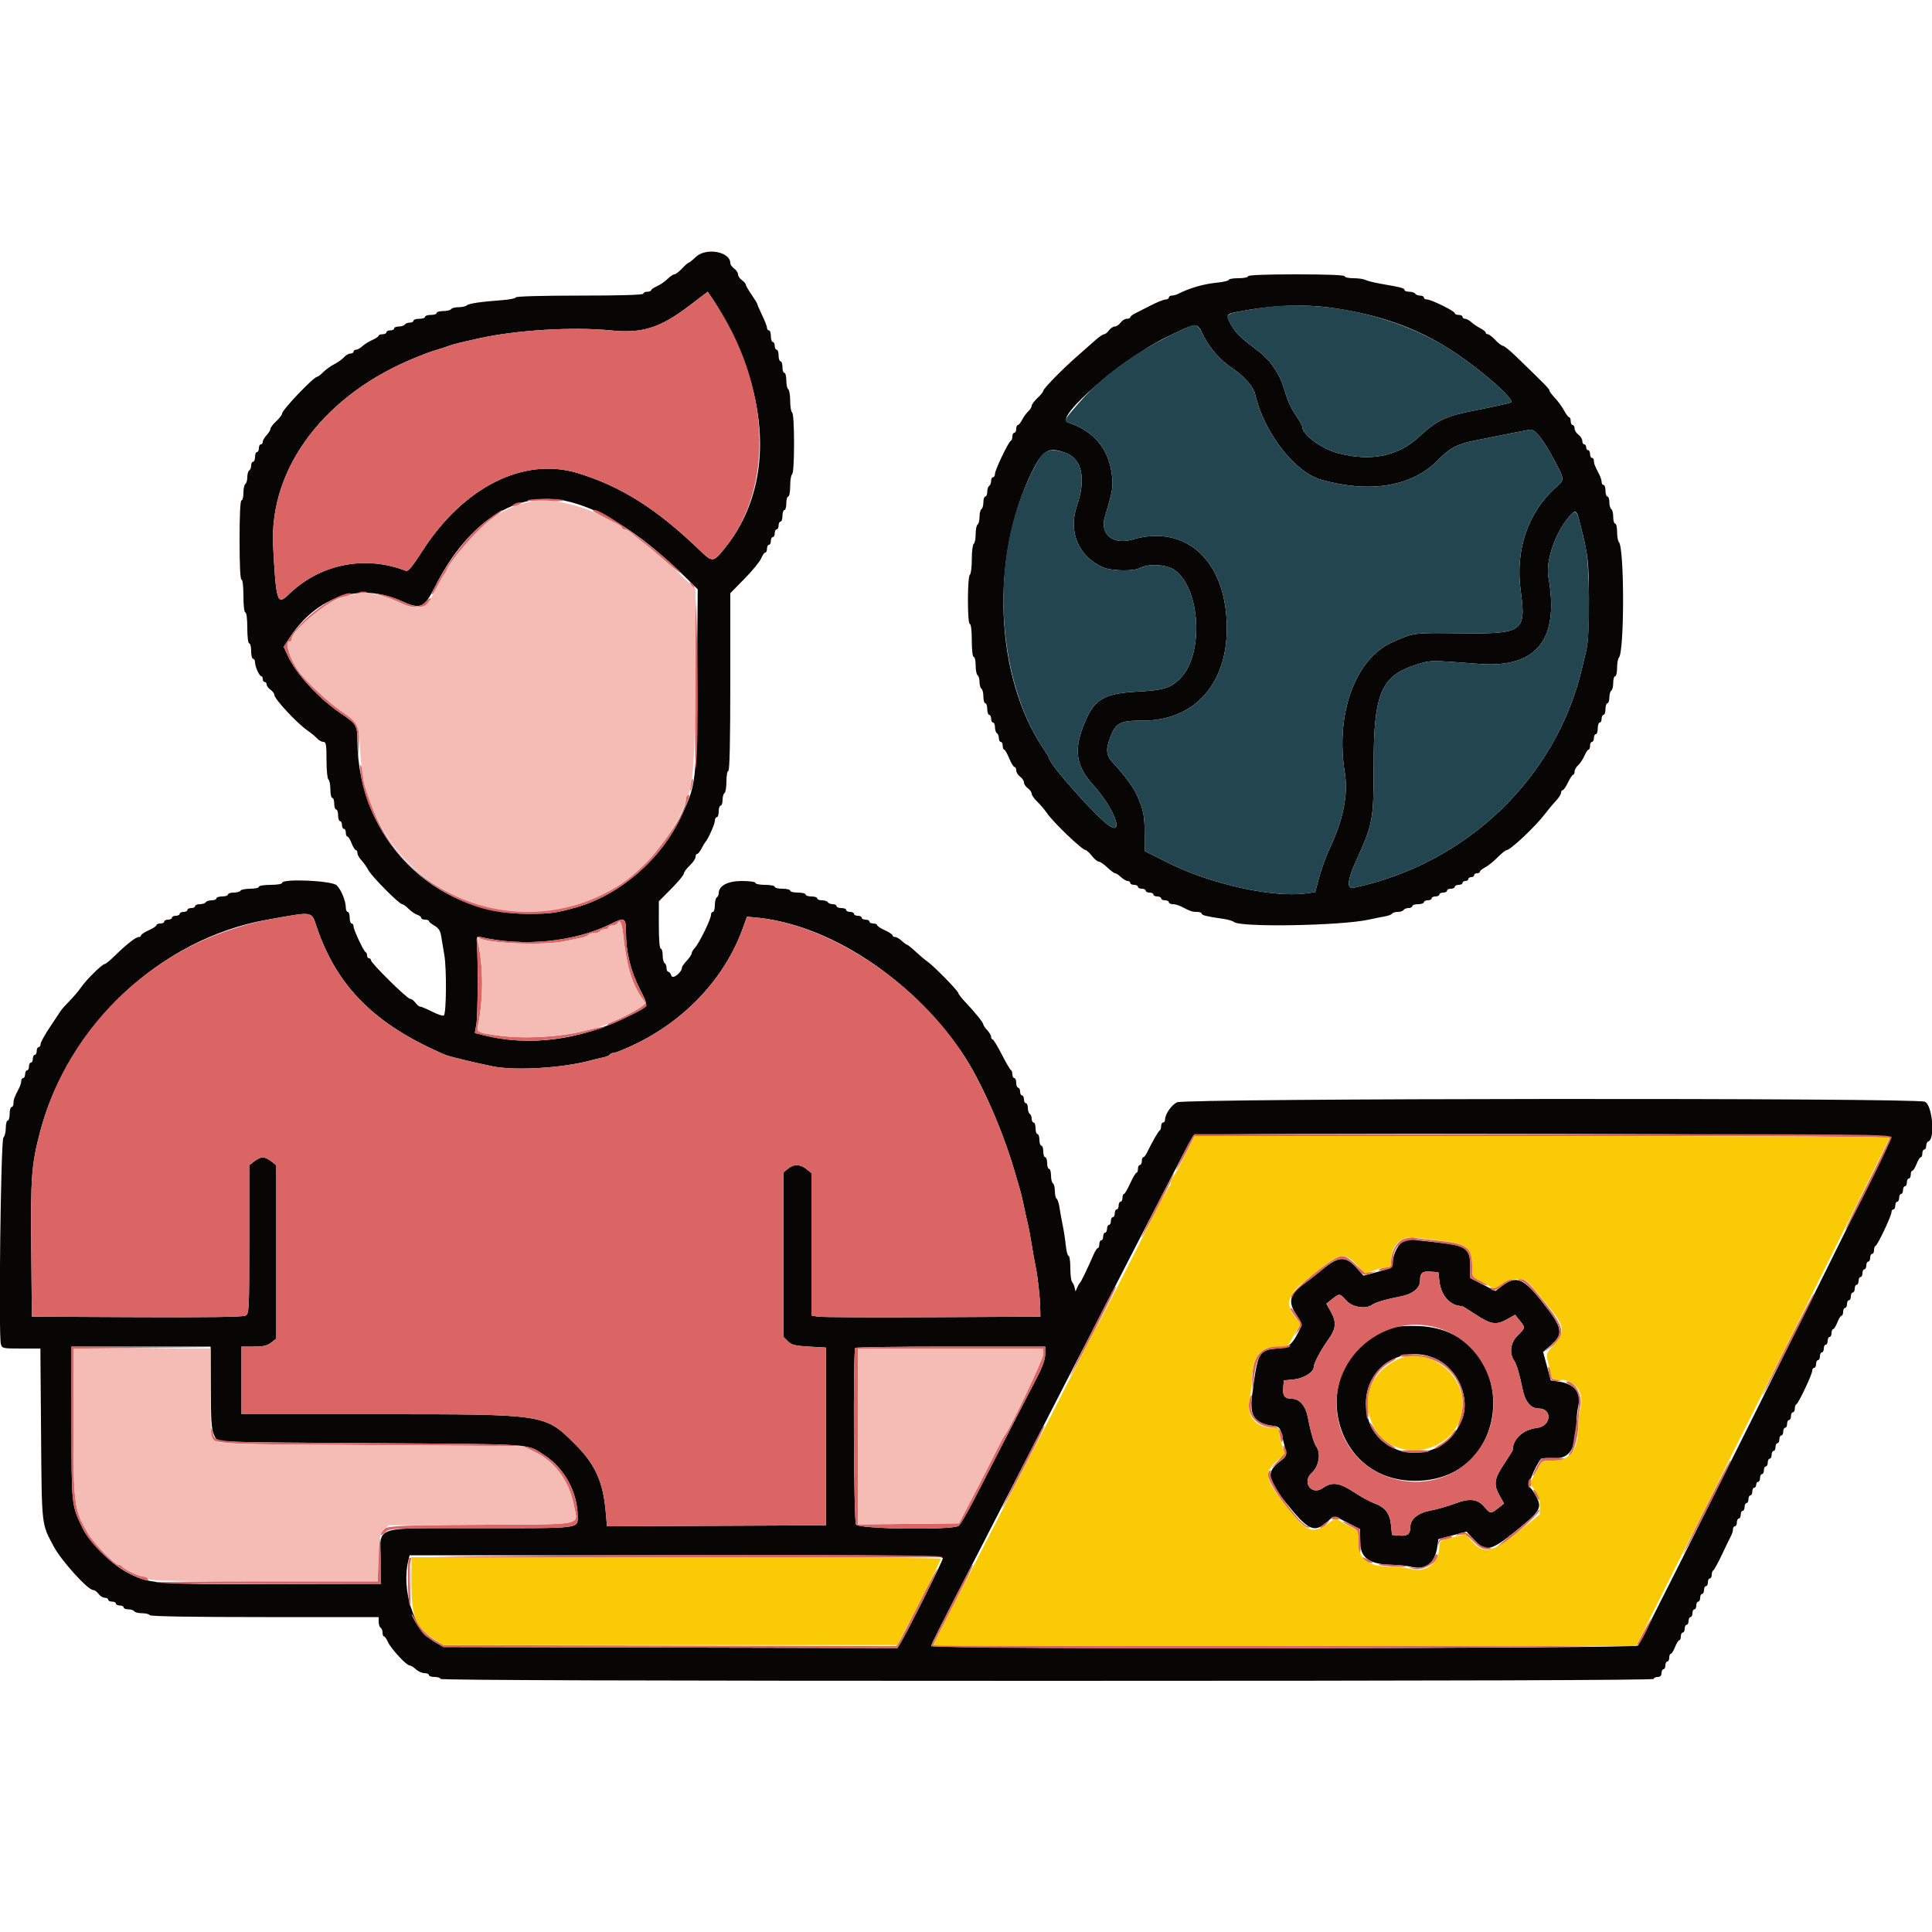 <?xml version="1.0" encoding="UTF-8"?>
<svg xmlns="http://www.w3.org/2000/svg" xmlns:xlink="http://www.w3.org/1999/xlink" id="svg" version="1.1" width="400" height="400" viewBox="0, 0, 400,400">
  <g id="svgg">
    <path id="path0" d="M144.063 53.200 C 143.372 53.860,142.698 54.400,142.564 54.400 C 142.430 54.400,141.817 54.940,141.200 55.600 C 140.583 56.260,139.873 56.800,139.621 56.800 C 139.370 56.800,138.734 57.229,138.209 57.754 C 137.684 58.279,136.703 58.953,136.028 59.252 C 135.352 59.551,134.800 59.931,134.800 60.098 C 134.800 60.264,134.440 60.400,134.000 60.400 C 133.560 60.400,133.200 60.580,133.200 60.800 C 133.200 61.059,128.533 61.200,120.000 61.200 C 112.222 61.200,106.800 61.351,106.800 61.568 C 106.800 61.771,105.495 62.032,103.900 62.148 C 99.521 62.466,97.042 62.838,96.620 63.239 C 96.411 63.437,95.657 63.600,94.944 63.600 C 94.231 63.600,93.536 63.780,93.400 64.000 C 93.264 64.220,92.533 64.400,91.776 64.400 C 91.019 64.400,90.400 64.580,90.400 64.800 C 90.400 65.020,89.860 65.200,89.200 65.200 C 88.540 65.200,88.000 65.380,88.000 65.600 C 88.000 65.820,87.460 66.000,86.800 66.000 C 86.140 66.000,85.600 66.180,85.600 66.400 C 85.600 66.620,85.251 66.800,84.824 66.800 C 84.397 66.800,83.936 66.980,83.800 67.200 C 83.664 67.420,83.113 67.600,82.576 67.600 C 82.039 67.600,81.600 67.780,81.600 68.000 C 81.600 68.220,81.240 68.400,80.800 68.400 C 80.360 68.400,80.000 68.580,80.000 68.800 C 80.000 69.020,79.640 69.200,79.200 69.200 C 78.760 69.200,78.400 69.336,78.400 69.502 C 78.400 69.669,77.815 70.064,77.100 70.380 C 76.385 70.697,75.451 71.280,75.025 71.678 C 74.598 72.075,74.013 72.400,73.725 72.400 C 73.436 72.400,73.200 72.580,73.200 72.800 C 73.200 73.020,72.906 73.200,72.547 73.200 C 72.188 73.200,71.603 73.533,71.247 73.941 C 70.891 74.348,69.988 74.997,69.241 75.382 C 68.494 75.767,67.450 76.513,66.923 77.041 C 66.395 77.568,65.836 78.000,65.680 78.000 C 64.961 78.000,58.400 84.875,58.400 85.629 C 58.400 85.876,57.860 86.583,57.200 87.200 C 56.540 87.817,56.000 88.526,56.000 88.777 C 56.000 89.028,55.640 89.620,55.200 90.092 C 54.760 90.564,54.400 91.187,54.400 91.475 C 54.400 91.764,54.220 92.000,54.000 92.000 C 53.780 92.000,53.600 92.360,53.600 92.800 C 53.600 93.240,53.420 93.600,53.200 93.600 C 52.980 93.600,52.800 94.050,52.800 94.600 C 52.800 95.150,52.620 95.600,52.400 95.600 C 52.180 95.600,52.000 95.949,52.000 96.376 C 52.000 96.803,51.820 97.264,51.600 97.400 C 51.380 97.536,51.200 98.166,51.200 98.800 C 51.200 99.434,51.020 100.064,50.800 100.200 C 50.580 100.336,50.400 101.157,50.400 102.024 C 50.400 102.891,50.220 103.600,50.000 103.600 C 49.746 103.600,49.600 106.600,49.600 111.800 C 49.600 117.000,49.746 120.000,50.000 120.000 C 50.235 120.000,50.400 121.400,50.400 123.400 C 50.400 125.400,50.565 126.800,50.800 126.800 C 51.033 126.800,51.200 128.133,51.200 130.000 C 51.200 131.867,51.367 133.200,51.600 133.200 C 51.820 133.200,52.000 133.920,52.000 134.800 C 52.000 135.680,52.180 136.400,52.400 136.400 C 52.620 136.400,52.800 136.724,52.800 137.120 C 52.800 138.014,53.694 139.993,54.100 139.997 C 54.265 139.999,54.400 140.270,54.400 140.600 C 54.400 140.930,54.580 141.200,54.800 141.200 C 55.020 141.200,55.200 141.430,55.200 141.712 C 55.200 141.993,55.560 142.483,56.000 142.800 C 56.440 143.117,56.800 143.601,56.800 143.875 C 56.800 144.697,61.464 149.717,63.600 151.194 C 64.370 151.726,65.291 152.486,65.647 152.881 C 66.003 153.276,66.588 153.600,66.947 153.600 C 67.505 153.600,67.600 154.150,67.600 157.376 C 67.600 159.463,67.779 161.263,68.000 161.400 C 68.220 161.536,68.400 162.447,68.400 163.424 C 68.400 164.401,68.580 165.200,68.800 165.200 C 69.020 165.200,69.200 165.740,69.200 166.400 C 69.200 167.060,69.380 167.600,69.600 167.600 C 69.820 167.600,70.000 168.140,70.000 168.800 C 70.000 169.460,70.180 170.000,70.400 170.000 C 70.620 170.000,70.800 170.360,70.800 170.800 C 70.800 171.240,70.980 171.600,71.200 171.600 C 71.420 171.600,71.600 171.960,71.600 172.400 C 71.600 172.840,71.746 173.200,71.925 173.200 C 72.104 173.200,72.498 173.830,72.800 174.600 C 73.102 175.370,73.496 176.000,73.675 176.000 C 73.854 176.000,74.000 176.278,74.000 176.617 C 74.000 176.956,74.375 177.631,74.834 178.117 C 75.293 178.603,75.945 179.529,76.283 180.176 C 76.958 181.465,82.654 187.200,83.259 187.200 C 83.467 187.200,84.072 187.636,84.605 188.169 C 85.138 188.702,85.940 189.254,86.387 189.396 C 86.834 189.538,87.200 189.822,87.200 190.027 C 87.200 190.232,87.560 190.400,88.000 190.400 C 88.440 190.400,88.801 190.535,88.803 190.700 C 88.804 190.865,89.322 191.294,89.953 191.653 C 90.756 192.109,91.164 192.712,91.310 193.653 C 91.425 194.394,91.732 196.221,91.992 197.712 C 92.487 200.543,92.420 209.716,91.901 210.234 C 91.736 210.398,90.654 210.052,89.495 209.466 C 88.336 208.880,87.206 208.400,86.983 208.400 C 86.759 208.400,86.317 208.040,86.000 207.600 C 85.683 207.160,85.191 206.800,84.907 206.800 C 84.301 206.800,76.800 199.402,76.800 198.805 C 76.800 198.582,76.620 198.400,76.400 198.400 C 76.180 198.400,76.000 198.145,76.000 197.833 C 76.000 197.522,75.865 197.207,75.700 197.133 C 75.277 196.946,73.200 192.506,73.200 191.791 C 73.200 191.466,73.020 191.200,72.800 191.200 C 72.580 191.200,72.400 190.660,72.400 190.000 C 72.400 189.340,72.220 188.800,72.000 188.800 C 71.780 188.800,71.600 188.408,71.600 187.928 C 71.600 186.546,70.679 184.280,69.718 183.300 C 68.757 182.319,58.400 181.861,58.400 182.800 C 58.400 183.022,57.333 183.200,56.000 183.200 C 54.667 183.200,53.600 183.378,53.600 183.600 C 53.600 183.820,52.801 184.000,51.824 184.000 C 50.847 184.000,49.936 184.180,49.800 184.400 C 49.664 184.620,49.023 184.800,48.376 184.800 C 47.729 184.800,47.200 184.980,47.200 185.200 C 47.200 185.420,46.660 185.600,46.000 185.600 C 45.340 185.600,44.800 185.780,44.800 186.000 C 44.800 186.220,44.361 186.400,43.824 186.400 C 43.287 186.400,42.736 186.580,42.600 186.800 C 42.464 187.020,41.913 187.200,41.376 187.200 C 40.839 187.200,40.400 187.380,40.400 187.600 C 40.400 187.820,40.040 188.000,39.600 188.000 C 39.160 188.000,38.800 188.180,38.800 188.400 C 38.800 188.620,38.440 188.800,38.000 188.800 C 37.560 188.800,37.200 188.980,37.200 189.200 C 37.200 189.420,36.840 189.600,36.400 189.600 C 35.960 189.600,35.600 189.780,35.600 190.000 C 35.600 190.220,35.240 190.400,34.800 190.400 C 34.360 190.400,34.000 190.580,34.000 190.800 C 34.000 191.020,33.640 191.200,33.200 191.200 C 32.760 191.200,32.400 191.353,32.400 191.539 C 32.400 191.726,31.680 192.203,30.800 192.600 C 29.920 192.997,29.200 193.474,29.200 193.661 C 29.200 193.847,28.975 194.003,28.700 194.007 C 28.099 194.016,26.108 195.582,23.750 197.900 C 22.799 198.835,21.865 199.600,21.674 199.600 C 21.157 199.600,17.910 202.796,16.797 204.400 C 16.263 205.170,15.190 206.437,14.413 207.216 C 13.636 207.996,12.820 208.909,12.600 209.247 C 12.380 209.584,11.345 211.138,10.300 212.700 C 9.255 214.262,8.400 215.824,8.400 216.170 C 8.400 216.517,8.220 216.800,8.000 216.800 C 7.780 216.800,7.600 217.160,7.600 217.600 C 7.600 218.040,7.420 218.400,7.200 218.400 C 6.980 218.400,6.800 218.760,6.800 219.200 C 6.800 219.640,6.620 220.000,6.400 220.000 C 6.180 220.000,6.000 220.360,6.000 220.800 C 6.000 221.240,5.820 221.600,5.600 221.600 C 5.380 221.600,5.200 221.960,5.200 222.400 C 5.200 222.840,5.020 223.200,4.800 223.200 C 4.580 223.200,4.400 223.472,4.400 223.805 C 4.400 224.138,4.192 224.813,3.938 225.305 C 2.942 227.231,2.800 227.617,2.800 228.395 C 2.800 228.838,2.620 229.200,2.400 229.200 C 2.180 229.200,2.000 229.830,2.000 230.600 C 2.000 231.370,1.820 232.000,1.600 232.000 C 1.380 232.000,1.200 232.684,1.200 233.520 C 1.200 234.356,0.975 235.265,0.700 235.540 C 0.170 236.069,-0.323 276.259,0.176 278.246 C 0.408 279.171,0.535 279.200,4.388 279.200 L 8.361 279.200 8.502 296.900 C 8.656 316.212,8.565 315.403,11.131 320.196 C 12.720 323.163,18.192 329.200,19.292 329.200 C 19.584 329.200,20.083 329.560,20.400 330.000 C 20.717 330.440,21.297 330.800,21.688 330.800 C 22.080 330.800,22.400 330.980,22.400 331.200 C 22.400 331.420,22.760 331.600,23.200 331.600 C 23.640 331.600,24.000 331.780,24.000 332.000 C 24.000 332.220,24.360 332.400,24.800 332.400 C 25.240 332.400,25.600 332.580,25.600 332.800 C 25.600 333.020,26.039 333.200,26.576 333.200 C 27.113 333.200,27.664 333.380,27.800 333.600 C 27.936 333.820,28.656 334.000,29.400 334.000 C 30.144 334.000,30.864 334.180,31.000 334.400 C 31.160 334.659,39.537 334.800,54.824 334.800 L 78.400 334.800 78.400 335.776 C 78.400 336.313,78.580 336.864,78.800 337.000 C 79.020 337.136,79.200 337.597,79.200 338.024 C 79.200 338.451,79.336 338.800,79.502 338.800 C 79.669 338.800,80.033 339.316,80.312 339.947 C 80.916 341.311,84.126 344.800,84.777 344.800 C 85.028 344.800,85.620 345.160,86.092 345.600 C 86.564 346.040,87.367 346.400,87.875 346.400 C 88.384 346.400,88.800 346.580,88.800 346.800 C 88.800 347.020,89.340 347.200,90.000 347.200 C 90.660 347.200,91.200 347.380,91.200 347.600 C 91.200 347.866,133.333 348.000,216.800 348.000 C 300.267 348.000,342.400 347.866,342.400 347.600 C 342.400 347.380,342.760 347.200,343.200 347.200 C 343.733 347.200,344.000 346.933,344.000 346.400 C 344.000 345.960,344.180 345.600,344.400 345.600 C 344.620 345.600,344.800 345.240,344.800 344.800 C 344.800 344.360,344.980 344.000,345.200 344.000 C 345.420 344.000,345.600 343.640,345.600 343.200 C 345.600 342.760,345.746 342.400,345.925 342.400 C 346.104 342.400,346.498 341.770,346.800 341.000 C 347.102 340.230,347.496 339.600,347.675 339.600 C 347.854 339.600,348.000 339.240,348.000 338.800 C 348.000 338.360,348.180 338.000,348.400 338.000 C 348.620 338.000,348.800 337.640,348.800 337.200 C 348.800 336.760,348.980 336.400,349.200 336.400 C 349.420 336.400,349.600 336.040,349.600 335.600 C 349.600 335.160,349.780 334.800,350.000 334.800 C 350.220 334.800,350.400 334.440,350.400 334.000 C 350.400 333.560,350.580 333.200,350.800 333.200 C 351.020 333.200,351.200 332.840,351.200 332.400 C 351.200 331.960,351.380 331.600,351.600 331.600 C 351.820 331.600,352.000 331.240,352.000 330.800 C 352.000 330.360,352.180 330.000,352.400 330.000 C 352.620 330.000,352.800 329.640,352.800 329.200 C 352.800 328.760,352.980 328.400,353.200 328.400 C 353.420 328.400,353.600 328.040,353.600 327.600 C 353.600 327.160,353.780 326.800,354.000 326.800 C 354.220 326.800,354.400 326.455,354.400 326.033 C 354.400 325.612,354.541 325.207,354.714 325.133 C 354.886 325.060,355.709 323.560,356.542 321.800 C 357.375 320.040,358.224 318.287,358.428 317.905 C 358.633 317.523,358.800 316.938,358.800 316.605 C 358.800 316.272,358.980 316.000,359.200 316.000 C 359.420 316.000,359.600 315.640,359.600 315.200 C 359.600 314.760,359.780 314.400,360.000 314.400 C 360.220 314.400,360.400 314.040,360.400 313.600 C 360.400 313.160,360.580 312.800,360.800 312.800 C 361.020 312.800,361.200 312.440,361.200 312.000 C 361.200 311.560,361.380 311.200,361.600 311.200 C 361.820 311.200,362.000 310.840,362.000 310.400 C 362.000 309.960,362.180 309.600,362.400 309.600 C 362.620 309.600,362.800 309.240,362.800 308.800 C 362.800 308.360,362.980 308.000,363.200 308.000 C 363.420 308.000,363.600 307.730,363.600 307.400 C 363.600 307.070,363.780 306.800,364.000 306.800 C 364.220 306.800,364.400 306.440,364.400 306.000 C 364.400 305.560,364.580 305.200,364.800 305.200 C 365.020 305.200,365.200 304.840,365.200 304.400 C 365.200 303.960,365.380 303.600,365.600 303.600 C 365.820 303.600,366.000 303.240,366.000 302.800 C 366.000 302.360,366.180 302.000,366.400 302.000 C 366.620 302.000,366.800 301.640,366.800 301.200 C 366.800 300.760,366.980 300.400,367.200 300.400 C 367.420 300.400,367.600 300.040,367.600 299.600 C 367.600 299.160,367.780 298.800,368.000 298.800 C 368.220 298.800,368.400 298.440,368.400 298.000 C 368.400 297.560,368.580 297.200,368.800 297.200 C 369.020 297.200,369.200 296.840,369.200 296.400 C 369.200 295.960,369.380 295.600,369.600 295.600 C 369.820 295.600,370.000 295.240,370.000 294.800 C 370.000 294.360,370.180 294.000,370.400 294.000 C 370.620 294.000,370.800 293.640,370.800 293.200 C 370.800 292.760,370.980 292.400,371.200 292.400 C 371.420 292.400,371.600 292.055,371.600 291.633 C 371.600 291.212,371.744 290.807,371.921 290.733 C 372.362 290.550,375.200 284.553,375.200 283.805 C 375.200 283.472,375.380 283.200,375.600 283.200 C 375.820 283.200,376.000 282.840,376.000 282.400 C 376.000 281.960,376.180 281.600,376.400 281.600 C 376.620 281.600,376.800 281.240,376.800 280.800 C 376.800 280.360,376.980 280.000,377.200 280.000 C 377.420 280.000,377.600 279.640,377.600 279.200 C 377.600 278.760,377.780 278.400,378.000 278.400 C 378.220 278.400,378.400 278.040,378.400 277.600 C 378.400 277.160,378.580 276.800,378.800 276.800 C 379.020 276.800,379.200 276.440,379.200 276.000 C 379.200 275.560,379.346 275.200,379.525 275.200 C 379.704 275.200,380.098 274.570,380.400 273.800 C 380.702 273.030,381.096 272.400,381.275 272.400 C 381.454 272.400,381.600 272.040,381.600 271.600 C 381.600 271.160,381.780 270.800,382.000 270.800 C 382.220 270.800,382.400 270.440,382.400 270.000 C 382.400 269.560,382.580 269.200,382.800 269.200 C 383.020 269.200,383.200 268.840,383.200 268.400 C 383.200 267.960,383.380 267.600,383.600 267.600 C 383.820 267.600,384.000 267.240,384.000 266.800 C 384.000 266.360,384.180 266.000,384.400 266.000 C 384.620 266.000,384.800 265.640,384.800 265.200 C 384.800 264.760,384.980 264.400,385.200 264.400 C 385.420 264.400,385.600 264.040,385.600 263.600 C 385.600 263.160,385.780 262.800,386.000 262.800 C 386.220 262.800,386.400 262.440,386.400 262.000 C 386.400 261.560,386.580 261.200,386.800 261.200 C 387.020 261.200,387.200 260.840,387.200 260.400 C 387.200 259.960,387.380 259.600,387.600 259.600 C 387.820 259.600,388.000 259.255,388.000 258.833 C 388.000 258.412,388.144 258.007,388.321 257.933 C 388.762 257.750,391.600 251.753,391.600 251.005 C 391.600 250.672,391.780 250.400,392.000 250.400 C 392.220 250.400,392.400 250.040,392.400 249.600 C 392.400 249.160,392.580 248.800,392.800 248.800 C 393.020 248.800,393.200 248.440,393.200 248.000 C 393.200 247.560,393.380 247.200,393.600 247.200 C 393.820 247.200,394.000 246.840,394.000 246.400 C 394.000 245.960,394.180 245.600,394.400 245.600 C 394.620 245.600,394.800 245.240,394.800 244.800 C 394.800 244.360,394.980 244.000,395.200 244.000 C 395.420 244.000,395.600 243.640,395.600 243.200 C 395.600 242.760,395.746 242.400,395.925 242.400 C 396.104 242.400,396.498 241.770,396.800 241.000 C 397.102 240.230,397.496 239.600,397.675 239.600 C 397.854 239.600,398.000 239.240,398.000 238.800 C 398.000 238.360,398.180 238.000,398.400 238.000 C 398.620 238.000,398.800 237.655,398.800 237.233 C 398.800 236.812,399.001 236.400,399.247 236.318 C 400.700 235.833,400.089 228.814,398.532 228.100 C 396.705 227.263,245.365 227.380,243.681 228.220 C 242.496 228.811,241.200 230.713,241.200 231.861 C 241.200 232.158,241.020 232.400,240.800 232.400 C 240.580 232.400,240.400 232.745,240.400 233.167 C 240.400 233.588,240.265 233.993,240.100 234.067 C 239.830 234.187,238.622 236.289,237.440 238.697 C 237.198 239.190,236.865 239.595,236.700 239.597 C 236.535 239.599,236.400 239.960,236.400 240.400 C 236.400 240.840,236.220 241.200,236.000 241.200 C 235.780 241.200,235.600 241.560,235.600 242.000 C 235.600 242.440,235.465 242.801,235.300 242.801 C 235.135 242.802,234.550 243.792,234.000 245.000 C 233.450 246.208,232.865 247.198,232.700 247.199 C 232.535 247.199,232.400 247.560,232.400 248.000 C 232.400 248.440,232.220 248.800,232.000 248.800 C 231.780 248.800,231.600 249.160,231.600 249.600 C 231.600 250.040,231.420 250.400,231.200 250.400 C 230.980 250.400,230.800 250.760,230.800 251.200 C 230.800 251.640,230.620 252.000,230.400 252.000 C 230.180 252.000,230.000 252.360,230.000 252.800 C 230.000 253.240,229.820 253.600,229.600 253.600 C 229.380 253.600,229.200 253.960,229.200 254.400 C 229.200 254.840,229.020 255.200,228.800 255.200 C 228.580 255.200,228.400 255.560,228.400 256.000 C 228.400 256.440,228.220 256.800,228.000 256.800 C 227.780 256.800,227.600 257.160,227.600 257.600 C 227.600 258.040,227.464 258.400,227.298 258.400 C 227.131 258.400,226.742 258.985,226.432 259.700 C 225.155 262.649,223.824 265.413,223.591 265.600 C 223.454 265.710,223.192 266.160,223.009 266.600 L 222.676 267.400 222.499 266.600 C 222.402 266.160,222.160 265.629,221.961 265.420 C 221.763 265.211,221.600 263.906,221.600 262.520 C 221.600 261.134,221.437 260.000,221.237 260.000 C 221.037 260.000,220.780 259.055,220.666 257.900 C 220.551 256.745,220.255 254.810,220.008 253.600 C 219.761 252.390,219.459 250.724,219.337 249.897 C 219.215 249.071,218.955 248.295,218.758 248.174 C 218.561 248.052,218.400 247.344,218.400 246.600 C 218.400 245.856,218.220 245.136,218.000 245.000 C 217.780 244.864,217.600 244.133,217.600 243.376 C 217.600 242.619,217.420 242.000,217.200 242.000 C 216.980 242.000,216.800 241.460,216.800 240.800 C 216.800 240.140,216.620 239.600,216.400 239.600 C 216.180 239.600,216.000 239.060,216.000 238.400 C 216.000 237.740,215.820 237.200,215.600 237.200 C 215.380 237.200,215.200 236.660,215.200 236.000 C 215.200 235.340,215.020 234.800,214.800 234.800 C 214.580 234.800,214.400 234.260,214.400 233.600 C 214.400 232.940,214.220 232.400,214.000 232.400 C 213.780 232.400,213.600 232.051,213.600 231.624 C 213.600 231.197,213.420 230.736,213.200 230.600 C 212.980 230.464,212.800 229.913,212.800 229.376 C 212.800 228.839,212.620 228.400,212.400 228.400 C 212.180 228.400,212.000 228.040,212.000 227.600 C 212.000 227.160,211.820 226.800,211.600 226.800 C 211.380 226.800,211.200 226.440,211.200 226.000 C 211.200 225.560,211.020 225.200,210.800 225.200 C 210.580 225.200,210.400 224.750,210.400 224.200 C 210.400 223.650,210.220 223.200,210.000 223.200 C 209.780 223.200,209.600 222.855,209.600 222.433 C 209.600 222.012,209.461 221.607,209.292 221.533 C 209.122 221.460,208.271 220.005,207.400 218.300 C 206.529 216.595,205.678 215.200,205.508 215.200 C 205.339 215.200,205.200 214.964,205.200 214.675 C 205.200 214.387,204.840 213.764,204.400 213.292 C 203.960 212.820,203.597 212.291,203.593 212.117 C 203.584 211.726,201.896 209.624,199.900 207.518 C 199.075 206.647,198.400 205.778,198.400 205.587 C 198.400 205.168,193.376 200.037,192.091 199.144 C 191.592 198.797,190.475 197.857,189.609 197.056 C 188.743 196.255,187.929 195.600,187.801 195.600 C 187.672 195.600,187.180 195.240,186.708 194.800 C 186.236 194.360,185.613 194.000,185.325 194.000 C 185.036 194.000,184.800 193.847,184.800 193.661 C 184.800 193.474,184.080 192.997,183.200 192.600 C 182.320 192.203,181.600 191.726,181.600 191.539 C 181.600 191.353,181.240 191.200,180.800 191.200 C 180.360 191.200,180.000 191.020,180.000 190.800 C 180.000 190.580,179.640 190.400,179.200 190.400 C 178.760 190.400,178.400 190.220,178.400 190.000 C 178.400 189.780,178.040 189.600,177.600 189.600 C 177.160 189.600,176.800 189.420,176.800 189.200 C 176.800 188.980,176.440 188.800,176.000 188.800 C 175.560 188.800,175.200 188.620,175.200 188.400 C 175.200 188.180,174.750 188.000,174.200 188.000 C 173.650 188.000,173.200 187.820,173.200 187.600 C 173.200 187.380,172.851 187.200,172.424 187.200 C 171.997 187.200,171.536 187.020,171.400 186.800 C 171.264 186.580,170.713 186.400,170.176 186.400 C 169.639 186.400,169.200 186.220,169.200 186.000 C 169.200 185.780,168.660 185.600,168.000 185.600 C 167.340 185.600,166.800 185.420,166.800 185.200 C 166.800 184.980,166.080 184.800,165.200 184.800 C 164.320 184.800,163.600 184.620,163.600 184.400 C 163.600 184.180,162.880 184.000,162.000 184.000 C 161.120 184.000,160.400 183.820,160.400 183.600 C 160.400 183.380,159.500 183.200,158.400 183.200 C 157.300 183.200,156.400 183.020,156.400 182.800 C 156.400 182.571,155.194 182.400,153.582 182.400 C 150.649 182.400,148.800 183.389,148.800 184.958 C 148.800 185.285,148.620 185.664,148.400 185.800 C 148.180 185.936,148.000 186.667,148.000 187.424 C 148.000 188.181,147.820 188.800,147.600 188.800 C 147.380 188.800,147.200 189.081,147.200 189.425 C 147.200 190.280,144.796 195.219,143.915 196.175 C 143.522 196.602,143.200 197.144,143.200 197.380 C 143.200 197.615,142.750 198.293,142.200 198.887 C 141.650 199.480,141.200 200.108,141.200 200.283 C 141.198 201.303,139.266 202.837,139.007 202.023 C 138.864 201.570,138.578 201.200,138.373 201.200 C 138.168 201.200,138.000 200.851,138.000 200.424 C 138.000 199.997,137.820 199.536,137.600 199.400 C 137.380 199.264,137.200 198.533,137.200 197.776 C 137.200 197.019,137.020 196.400,136.800 196.400 C 136.555 196.400,136.401 194.502,136.404 191.500 L 136.407 186.600 138.990 184.000 C 140.410 182.570,141.579 181.157,141.586 180.860 C 141.594 180.564,142.140 179.817,142.800 179.200 C 143.460 178.583,144.000 177.791,144.000 177.440 C 144.000 177.088,144.150 176.800,144.332 176.800 C 144.515 176.800,144.920 176.305,145.232 175.700 C 145.544 175.095,145.889 174.510,145.999 174.400 C 146.546 173.855,148.000 170.630,148.000 169.962 C 148.000 169.543,148.180 169.200,148.400 169.200 C 148.620 169.200,148.800 168.660,148.800 168.000 C 148.800 167.340,148.980 166.800,149.200 166.800 C 149.420 166.800,149.600 166.271,149.600 165.624 C 149.600 164.977,149.780 164.336,150.000 164.200 C 150.220 164.064,150.400 162.973,150.400 161.776 C 150.400 160.579,150.580 159.600,150.800 159.600 C 151.061 159.600,151.200 153.203,151.200 141.210 L 151.200 122.820 154.151 119.811 C 155.774 118.156,157.326 116.261,157.600 115.601 C 157.873 114.940,158.255 114.400,158.449 114.400 C 158.642 114.400,158.800 114.040,158.800 113.600 C 158.800 113.160,158.980 112.800,159.200 112.800 C 159.420 112.800,159.600 112.440,159.600 112.000 C 159.600 111.560,159.780 111.200,160.000 111.200 C 160.220 111.200,160.400 110.840,160.400 110.400 C 160.400 109.960,160.580 109.600,160.800 109.600 C 161.020 109.600,161.200 109.240,161.200 108.800 C 161.200 108.360,161.380 108.000,161.600 108.000 C 161.820 108.000,162.000 107.460,162.000 106.800 C 162.000 106.140,162.180 105.600,162.400 105.600 C 162.620 105.600,162.800 104.970,162.800 104.200 C 162.800 103.430,162.980 102.800,163.200 102.800 C 163.420 102.800,163.600 101.821,163.600 100.624 C 163.600 99.427,163.780 98.336,164.000 98.200 C 164.239 98.053,164.400 95.470,164.400 91.800 C 164.400 88.130,164.239 85.547,164.000 85.400 C 163.780 85.264,163.600 84.184,163.600 83.000 C 163.600 81.816,163.420 80.736,163.200 80.600 C 162.980 80.464,162.800 79.643,162.800 78.776 C 162.800 77.909,162.620 77.200,162.400 77.200 C 162.180 77.200,162.000 76.660,162.000 76.000 C 162.000 75.340,161.820 74.800,161.600 74.800 C 161.380 74.800,161.200 74.260,161.200 73.600 C 161.200 72.940,161.020 72.400,160.800 72.400 C 160.580 72.400,160.400 72.040,160.400 71.600 C 160.400 71.160,160.220 70.800,160.000 70.800 C 159.780 70.800,159.600 70.260,159.600 69.600 C 159.600 68.940,159.420 68.400,159.200 68.400 C 158.980 68.400,158.800 68.164,158.800 67.875 C 158.800 67.586,158.350 66.417,157.800 65.277 C 157.250 64.137,156.800 63.100,156.800 62.974 C 156.800 62.848,156.260 61.959,155.600 61.000 C 154.940 60.041,154.400 59.103,154.400 58.916 C 154.400 58.729,154.040 58.317,153.600 58.000 C 153.160 57.683,152.800 57.143,152.800 56.800 C 152.800 56.457,152.440 55.917,152.000 55.600 C 151.560 55.283,151.200 54.780,151.200 54.483 C 151.200 52.090,146.170 51.186,144.063 53.200 M258.400 57.200 C 258.400 57.420,257.500 57.600,256.400 57.600 C 255.300 57.600,254.400 57.754,254.400 57.942 C 254.400 58.130,253.275 58.394,251.900 58.528 C 249.205 58.790,246.280 59.639,243.905 60.847 C 243.523 61.041,242.938 61.200,242.605 61.200 C 242.272 61.200,242.000 61.380,242.000 61.600 C 242.000 61.820,241.685 62.006,241.300 62.013 C 240.915 62.019,239.520 62.580,238.200 63.258 C 236.880 63.936,235.396 64.695,234.903 64.945 C 234.410 65.195,234.005 65.535,234.003 65.700 C 234.001 65.865,233.680 66.000,233.288 66.000 C 232.897 66.000,232.317 66.360,232.000 66.800 C 231.683 67.240,231.143 67.600,230.800 67.600 C 230.457 67.600,229.917 67.960,229.600 68.400 C 229.283 68.840,228.828 69.200,228.590 69.200 C 228.351 69.200,227.502 69.785,226.702 70.500 C 225.903 71.215,224.219 72.700,222.962 73.800 C 219.915 76.465,216.000 80.468,216.000 80.918 C 216.000 81.116,215.460 81.783,214.800 82.400 C 214.140 83.017,213.600 83.743,213.600 84.014 C 213.600 84.284,213.284 84.797,212.897 85.153 C 212.511 85.509,211.940 86.295,211.630 86.900 C 211.319 87.505,210.915 88.000,210.732 88.000 C 210.550 88.000,210.400 88.360,210.400 88.800 C 210.400 89.240,210.220 89.600,210.000 89.600 C 209.780 89.600,209.600 89.945,209.600 90.367 C 209.600 90.788,209.454 91.193,209.275 91.267 C 208.793 91.464,206.000 97.294,206.000 98.104 C 206.000 98.487,205.820 98.800,205.600 98.800 C 205.380 98.800,205.200 99.149,205.200 99.576 C 205.200 100.003,205.020 100.464,204.800 100.600 C 204.580 100.736,204.400 101.287,204.400 101.824 C 204.400 102.361,204.220 102.800,204.000 102.800 C 203.780 102.800,203.600 103.329,203.600 103.976 C 203.600 104.623,203.420 105.264,203.200 105.400 C 202.980 105.536,202.800 106.256,202.800 107.000 C 202.800 107.744,202.620 108.464,202.400 108.600 C 202.180 108.736,202.000 109.636,202.000 110.600 C 202.000 111.564,201.820 112.464,201.600 112.600 C 201.380 112.736,201.200 114.176,201.200 115.800 C 201.200 117.424,201.020 118.864,200.800 119.000 C 200.568 119.143,200.400 121.337,200.400 124.224 C 200.400 127.275,200.555 129.200,200.800 129.200 C 201.035 129.200,201.200 130.600,201.200 132.600 C 201.200 134.600,201.365 136.000,201.600 136.000 C 201.820 136.000,202.000 136.799,202.000 137.776 C 202.000 138.753,202.180 139.664,202.400 139.800 C 202.620 139.936,202.800 140.566,202.800 141.200 C 202.800 141.834,202.980 142.464,203.200 142.600 C 203.420 142.736,203.600 143.467,203.600 144.224 C 203.600 144.981,203.780 145.600,204.000 145.600 C 204.220 145.600,204.400 146.140,204.400 146.800 C 204.400 147.460,204.580 148.000,204.800 148.000 C 205.020 148.000,205.200 148.360,205.200 148.800 C 205.200 149.240,205.380 149.600,205.600 149.600 C 205.820 149.600,206.000 150.039,206.000 150.576 C 206.000 151.113,206.180 151.664,206.400 151.800 C 206.620 151.936,206.800 152.397,206.800 152.824 C 206.800 153.251,206.980 153.600,207.200 153.600 C 207.420 153.600,207.600 153.960,207.600 154.400 C 207.600 154.840,207.735 155.201,207.900 155.201 C 208.065 155.202,208.533 156.012,208.940 157.001 C 209.346 157.991,209.841 158.800,210.040 158.800 C 210.238 158.800,210.400 159.120,210.400 159.512 C 210.400 159.903,210.760 160.483,211.200 160.800 C 211.640 161.117,212.000 161.657,212.000 162.000 C 212.000 162.343,212.360 162.883,212.800 163.200 C 213.240 163.517,213.600 164.025,213.600 164.328 C 213.600 164.631,214.102 165.356,214.715 165.940 C 215.329 166.523,216.269 167.630,216.804 168.400 C 218.185 170.386,224.068 176.000,224.768 176.000 C 224.956 176.000,225.535 176.538,226.055 177.196 C 226.575 177.854,227.227 178.394,227.504 178.396 C 227.781 178.398,228.572 178.940,229.263 179.600 C 229.954 180.260,230.679 180.800,230.876 180.800 C 231.073 180.800,231.620 181.160,232.092 181.600 C 232.564 182.040,233.187 182.400,233.475 182.400 C 233.764 182.400,234.000 182.580,234.000 182.800 C 234.000 183.020,234.360 183.200,234.800 183.200 C 235.240 183.200,235.600 183.380,235.600 183.600 C 235.600 183.820,235.960 184.000,236.400 184.000 C 236.840 184.000,237.200 184.180,237.200 184.400 C 237.200 184.620,237.560 184.800,238.000 184.800 C 238.440 184.800,238.800 184.980,238.800 185.200 C 238.800 185.420,239.160 185.600,239.600 185.600 C 240.040 185.600,240.400 185.780,240.400 186.000 C 240.400 186.220,240.760 186.400,241.200 186.400 C 241.640 186.400,242.000 186.580,242.000 186.800 C 242.000 187.020,242.362 187.200,242.805 187.200 C 243.248 187.200,244.013 187.408,244.505 187.662 C 246.462 188.674,246.826 188.800,247.795 188.800 C 248.348 188.800,248.800 188.960,248.800 189.156 C 248.800 189.497,249.873 189.754,253.400 190.260 C 254.280 190.387,255.229 190.675,255.509 190.901 C 256.907 192.032,277.731 191.657,283.400 190.399 C 284.500 190.155,285.987 189.856,286.704 189.734 C 287.421 189.612,288.106 189.351,288.227 189.156 C 288.348 188.960,288.876 188.800,289.400 188.800 C 289.924 188.800,290.464 188.620,290.600 188.400 C 290.736 188.180,291.197 188.000,291.624 188.000 C 292.051 188.000,292.400 187.820,292.400 187.600 C 292.400 187.380,292.940 187.200,293.600 187.200 C 294.260 187.200,294.800 187.020,294.800 186.800 C 294.800 186.580,295.160 186.400,295.600 186.400 C 296.040 186.400,296.400 186.220,296.400 186.000 C 296.400 185.780,296.760 185.600,297.200 185.600 C 297.640 185.600,298.000 185.420,298.000 185.200 C 298.000 184.980,298.360 184.800,298.800 184.800 C 299.240 184.800,299.600 184.620,299.600 184.400 C 299.600 184.180,299.960 184.000,300.400 184.000 C 300.840 184.000,301.200 183.820,301.200 183.600 C 301.200 183.380,301.560 183.200,302.000 183.200 C 302.440 183.200,302.800 183.020,302.800 182.800 C 302.800 182.580,303.070 182.400,303.400 182.400 C 303.730 182.400,304.000 182.220,304.000 182.000 C 304.000 181.780,304.270 181.600,304.600 181.600 C 304.930 181.600,305.200 181.420,305.200 181.200 C 305.200 180.980,305.470 180.800,305.800 180.800 C 306.130 180.800,306.400 180.650,306.400 180.468 C 306.400 180.285,306.895 179.880,307.500 179.568 C 308.105 179.255,309.261 178.325,310.069 177.500 C 310.876 176.675,311.725 176.000,311.955 176.000 C 312.714 176.000,317.996 171.014,319.848 168.550 C 320.482 167.707,321.495 166.492,322.100 165.850 C 322.705 165.207,323.200 164.438,323.200 164.141 C 323.200 163.843,323.351 163.600,323.536 163.600 C 323.720 163.600,324.215 162.882,324.636 162.005 C 325.056 161.127,325.535 160.407,325.700 160.405 C 325.865 160.402,326.000 160.106,326.000 159.747 C 326.000 159.388,326.329 158.803,326.730 158.447 C 327.132 158.091,327.716 157.215,328.028 156.500 C 328.340 155.785,328.731 155.200,328.898 155.200 C 329.064 155.200,329.200 154.840,329.200 154.400 C 329.200 153.960,329.380 153.600,329.600 153.600 C 329.820 153.600,330.000 153.240,330.000 152.800 C 330.000 152.360,330.180 152.000,330.400 152.000 C 330.620 152.000,330.800 151.460,330.800 150.800 C 330.800 150.140,330.980 149.600,331.200 149.600 C 331.420 149.600,331.600 149.240,331.600 148.800 C 331.600 148.360,331.780 148.000,332.000 148.000 C 332.220 148.000,332.400 147.460,332.400 146.800 C 332.400 146.140,332.580 145.600,332.800 145.600 C 333.020 145.600,333.200 145.071,333.200 144.424 C 333.200 143.777,333.380 143.136,333.600 143.000 C 333.820 142.864,334.000 142.133,334.000 141.376 C 334.000 140.619,334.180 140.000,334.400 140.000 C 334.620 140.000,334.800 139.226,334.800 138.280 C 334.800 137.334,334.966 136.389,335.170 136.180 C 336.330 134.989,336.330 113.411,335.170 112.220 C 334.966 112.011,334.800 111.066,334.800 110.120 C 334.800 109.174,334.620 108.400,334.400 108.400 C 334.180 108.400,334.000 107.781,334.000 107.024 C 334.000 106.267,333.820 105.536,333.600 105.400 C 333.380 105.264,333.200 104.623,333.200 103.976 C 333.200 103.329,333.020 102.800,332.800 102.800 C 332.580 102.800,332.400 102.260,332.400 101.600 C 332.400 100.940,332.220 100.400,332.000 100.400 C 331.780 100.400,331.600 100.128,331.600 99.795 C 331.600 99.462,331.392 98.787,331.138 98.295 C 330.167 96.418,330.000 95.993,330.000 95.405 C 330.000 95.072,329.820 94.800,329.600 94.800 C 329.380 94.800,329.200 94.440,329.200 94.000 C 329.200 93.560,329.020 93.200,328.800 93.200 C 328.580 93.200,328.400 92.930,328.400 92.600 C 328.400 92.270,328.220 92.000,328.000 92.000 C 327.780 92.000,327.600 91.680,327.600 91.288 C 327.600 90.897,327.240 90.317,326.800 90.000 C 326.360 89.683,326.000 89.103,326.000 88.712 C 326.000 88.320,325.820 88.000,325.600 88.000 C 325.380 88.000,325.200 87.640,325.200 87.200 C 325.200 86.760,325.061 86.400,324.891 86.400 C 324.721 86.400,324.239 85.763,323.820 84.985 C 323.401 84.207,322.550 83.038,321.929 82.389 C 321.308 81.739,320.800 81.051,320.800 80.860 C 320.800 80.536,319.912 79.628,313.909 73.818 C 312.648 72.598,311.416 71.600,311.169 71.600 C 310.923 71.600,310.217 71.060,309.600 70.400 C 308.983 69.740,308.281 69.200,308.040 69.200 C 307.798 69.200,307.600 69.050,307.600 68.868 C 307.600 68.685,307.105 68.280,306.500 67.968 C 305.895 67.655,305.051 67.085,304.625 66.700 C 304.198 66.315,303.613 66.000,303.325 66.000 C 303.036 66.000,302.800 65.820,302.800 65.600 C 302.800 65.380,302.440 65.200,302.000 65.200 C 301.560 65.200,301.200 65.039,301.200 64.842 C 301.200 64.408,296.306 62.000,295.425 62.000 C 295.081 62.000,294.800 61.820,294.800 61.600 C 294.800 61.380,294.451 61.200,294.024 61.200 C 293.597 61.200,293.136 61.020,293.000 60.800 C 292.864 60.580,292.313 60.400,291.776 60.400 C 291.239 60.400,290.800 60.240,290.800 60.045 C 290.800 59.667,290.100 59.481,286.000 58.772 C 284.570 58.525,283.087 58.160,282.705 57.961 C 282.323 57.762,281.198 57.600,280.205 57.600 C 279.212 57.600,278.400 57.420,278.400 57.200 C 278.400 56.944,274.800 56.800,268.400 56.800 C 262.000 56.800,258.400 56.944,258.400 57.200 M151.353 68.676 C 159.744 85.442,159.321 101.868,150.203 113.321 C 147.693 116.474,147.531 116.493,144.867 113.925 C 135.985 105.363,128.591 100.688,119.600 97.948 C 108.436 94.547,95.948 100.822,87.425 114.116 C 85.359 117.339,84.499 118.369,84.029 118.186 C 75.553 114.877,66.201 116.775,59.715 123.122 C 57.409 125.378,57.157 124.581,56.549 113.078 C 55.688 96.778,67.368 81.444,86.400 73.890 C 86.950 73.672,87.760 73.349,88.200 73.173 C 88.640 72.997,89.720 72.636,90.600 72.371 C 91.480 72.106,92.560 71.751,93.000 71.582 C 93.753 71.292,95.330 70.902,99.300 70.024 C 106.959 68.329,118.652 67.629,126.400 68.400 C 133.031 69.060,136.606 67.937,142.764 63.259 L 146.527 60.399 147.858 62.376 C 148.590 63.463,150.163 66.298,151.353 68.676 M276.000 63.774 C 285.539 65.153,293.041 67.807,300.200 72.336 C 306.214 76.141,314.007 82.966,312.771 83.346 C 311.912 83.611,308.895 84.278,306.200 84.800 C 299.245 86.147,297.614 86.889,293.770 90.454 C 289.428 94.480,283.866 95.605,277.065 93.834 C 273.594 92.930,269.600 89.969,269.600 88.300 C 269.600 88.104,269.099 87.192,268.488 86.272 C 267.130 84.231,266.677 83.233,265.831 80.416 C 264.917 77.372,263.013 74.574,260.627 72.772 C 256.778 69.862,255.971 69.092,254.956 67.361 C 253.762 65.324,253.870 65.007,255.890 64.615 C 263.422 63.154,269.848 62.886,276.000 63.774 M249.162 69.500 C 250.534 72.189,252.661 74.575,255.238 76.313 C 257.553 77.875,259.514 80.090,259.838 81.507 C 261.675 89.547,268.027 97.780,273.600 99.344 C 283.707 102.180,292.397 100.713,297.694 95.275 C 300.163 92.741,301.683 91.938,305.400 91.207 C 306.720 90.947,308.520 90.584,309.400 90.400 C 310.847 90.097,314.426 89.391,316.667 88.966 C 317.770 88.757,319.330 90.671,321.790 95.253 C 323.959 99.294,323.960 99.308,322.175 100.876 C 316.410 105.937,313.690 113.834,314.831 122.200 C 316.011 130.845,315.416 131.266,302.267 131.110 C 292.506 130.994,292.691 130.969,288.184 133.001 C 280.565 136.436,276.441 147.852,278.432 160.000 C 279.156 164.416,278.103 169.731,275.360 175.512 C 274.599 177.114,273.599 179.839,273.136 181.568 L 272.295 184.711 270.359 184.968 C 263.423 185.888,250.634 183.040,241.800 178.608 L 237.000 176.200 236.984 172.385 C 236.968 168.774,236.747 167.713,235.342 164.516 C 234.695 163.044,232.680 160.323,230.618 158.136 C 229.011 156.433,228.855 155.327,229.848 152.708 C 231.020 149.618,231.825 149.200,236.607 149.200 C 247.207 149.200,254.000 141.737,254.000 130.094 C 254.000 116.237,245.664 108.418,234.400 111.709 C 230.478 112.854,227.704 110.611,228.729 107.123 C 230.370 101.541,230.478 100.931,230.242 98.634 C 229.665 93.026,226.590 89.273,221.075 87.446 C 218.166 86.483,232.613 74.046,241.648 69.736 C 248.211 66.605,247.693 66.621,249.162 69.500 M220.810 93.850 C 224.056 95.149,224.863 99.239,222.961 104.749 C 221.117 110.094,223.327 115.287,228.375 117.468 C 230.112 118.218,234.683 118.305,235.978 117.612 C 237.864 116.602,241.690 116.868,243.335 118.123 C 248.572 122.117,249.225 135.464,244.424 140.376 C 242.395 142.451,241.035 142.883,235.565 143.187 C 228.248 143.595,226.360 144.822,224.193 150.581 C 222.324 155.547,222.898 158.733,226.351 162.546 C 230.517 167.146,232.854 173.018,229.712 170.990 C 227.133 169.326,217.200 158.195,217.200 156.970 C 217.200 156.846,216.692 155.992,216.071 155.072 C 206.001 140.156,204.942 115.606,213.601 97.798 C 215.884 93.103,217.175 92.396,220.810 93.850 M118.408 104.019 C 125.688 106.012,133.455 111.151,142.118 119.708 L 144.455 122.016 144.302 141.108 C 144.132 162.250,144.140 162.181,141.195 168.674 C 137.050 177.817,128.317 185.400,119.000 187.946 C 114.908 189.065,113.892 189.196,109.306 189.198 C 89.630 189.207,74.144 173.507,73.995 153.400 C 73.971 150.155,73.821 149.906,70.572 147.709 C 65.960 144.592,61.286 139.501,59.563 135.718 L 58.745 133.923 59.815 132.261 C 65.465 123.489,74.383 120.505,83.155 124.451 C 87.091 126.221,87.829 125.904,90.059 121.481 C 97.095 107.526,107.594 101.059,118.408 104.019 M327.244 108.800 C 328.797 114.948,328.957 116.373,328.970 124.200 C 328.979 129.336,328.800 132.988,328.471 134.400 C 328.190 135.610,327.768 137.410,327.534 138.400 C 322.178 161.064,303.646 178.856,280.245 183.799 C 278.804 184.103,278.942 182.283,280.648 178.502 C 284.296 170.416,284.400 169.859,284.400 158.400 C 284.400 143.521,285.936 139.920,293.269 137.606 C 296.260 136.662,296.014 136.665,306.142 137.449 C 318.155 138.378,322.906 132.461,320.579 119.467 C 319.998 116.219,321.970 110.381,324.742 107.142 C 326.311 105.309,326.372 105.350,327.244 108.800 M65.562 191.900 C 69.762 204.314,77.670 212.180,92.200 218.397 C 93.002 218.740,97.935 219.939,101.931 220.761 C 106.593 221.721,116.437 221.143,122.200 219.571 C 123.080 219.331,124.297 219.038,124.905 218.921 C 125.513 218.804,126.108 218.549,126.229 218.354 C 126.349 218.159,126.710 218.000,127.032 218.000 C 127.354 218.000,129.126 217.297,130.969 216.437 C 141.721 211.423,150.038 202.588,153.784 192.200 L 154.650 189.800 156.225 189.935 C 171.345 191.227,188.518 202.393,199.083 217.800 C 203.093 223.647,207.781 234.349,210.386 243.600 C 210.665 244.590,211.033 245.850,211.204 246.400 C 211.375 246.950,211.734 248.480,212.003 249.800 C 212.272 251.120,212.631 252.740,212.802 253.400 C 212.973 254.060,213.326 255.950,213.587 257.600 C 213.848 259.250,214.217 261.320,214.407 262.200 C 214.846 264.227,215.317 268.461,215.364 270.800 L 215.400 272.600 193.000 272.714 C 180.680 272.777,170.015 272.724,169.300 272.596 L 168.000 272.364 168.000 257.611 L 168.000 242.858 166.946 242.029 C 165.632 240.995,164.368 240.974,163.144 241.965 L 162.200 242.729 162.200 259.754 L 162.200 276.778 163.109 277.689 C 163.876 278.457,164.566 278.631,167.509 278.800 L 171.000 279.000 171.000 297.400 L 171.000 315.800 148.334 315.903 L 125.669 316.007 125.398 312.903 C 124.863 306.762,123.186 303.088,119.044 298.980 C 112.763 292.752,113.079 292.800,78.442 292.800 L 50.000 292.800 50.000 285.800 L 50.000 278.800 52.546 278.800 C 54.516 278.800,55.331 278.612,56.146 277.971 L 57.200 277.142 57.200 259.200 L 57.200 241.258 56.146 240.429 C 55.566 239.973,54.781 239.600,54.400 239.600 C 54.019 239.600,53.234 239.973,52.654 240.429 L 51.600 241.258 51.600 256.615 C 51.600 271.432,51.573 271.987,50.820 272.389 C 50.298 272.668,42.837 272.773,28.320 272.703 L 6.600 272.600 6.470 258.600 C 6.331 243.665,6.517 241.170,8.280 234.400 C 14.011 212.389,33.261 194.352,55.200 190.437 C 65.055 188.678,64.442 188.592,65.562 191.900 M129.600 193.100 C 129.600 197.076,130.551 200.979,132.420 204.676 C 134.392 208.576,134.550 208.208,129.920 210.497 C 120.059 215.370,109.519 216.718,100.055 214.314 L 98.311 213.871 98.630 212.035 C 98.934 210.283,99.004 198.767,98.730 195.400 C 98.628 194.141,98.728 193.830,99.200 193.941 C 108.376 196.098,118.963 195.051,126.600 191.232 C 129.353 189.855,129.600 190.009,129.600 193.100 M391.600 235.455 C 391.600 236.099,339.924 339.723,339.116 340.700 C 338.578 341.350,192.800 341.444,192.800 340.794 C 192.800 340.418,194.111 337.821,203.297 320.000 C 205.168 316.370,208.497 309.890,210.696 305.600 C 212.894 301.310,216.224 294.830,218.096 291.200 C 219.967 287.570,223.297 281.090,225.495 276.800 C 227.694 272.510,230.931 266.210,232.690 262.800 C 234.449 259.390,238.012 252.460,240.607 247.400 C 244.683 239.455,246.277 236.420,247.068 235.100 C 247.487 234.399,391.600 234.753,391.600 235.455 M290.731 256.900 C 289.595 257.360,288.505 259.374,288.313 261.366 C 288.207 262.456,288.006 262.585,285.248 263.323 L 282.295 264.113 281.048 262.691 C 278.619 259.921,277.202 259.972,273.642 262.959 C 272.676 263.770,271.083 265.009,270.103 265.713 C 266.979 267.956,266.573 269.545,268.434 272.250 C 269.113 273.237,269.567 274.259,269.443 274.522 C 267.631 278.367,266.963 278.993,264.452 279.200 C 260.583 279.518,260.423 279.813,259.244 288.771 C 258.672 293.123,259.666 294.658,263.391 295.178 C 264.941 295.394,264.996 295.456,265.518 297.600 C 265.813 298.810,266.147 300.172,266.260 300.628 C 266.412 301.240,266.087 301.744,265.008 302.567 C 262.171 304.730,262.351 306.255,265.981 310.800 C 271.014 317.102,272.126 317.578,275.177 314.736 C 276.197 313.786,276.137 313.777,279.083 315.300 L 281.597 316.600 281.599 319.084 C 281.601 322.675,283.539 323.978,288.920 324.010 C 289.844 324.015,291.370 324.197,292.311 324.414 C 295.234 325.089,297.100 323.609,297.578 320.235 L 297.800 318.670 300.718 317.888 L 303.635 317.105 305.156 318.753 C 307.572 321.369,308.636 321.162,313.680 317.100 C 318.936 312.867,319.325 312.217,318.044 309.803 C 317.519 308.811,316.934 308.000,316.744 308.000 C 316.035 308.000,317.762 303.589,319.090 302.007 C 319.180 301.901,320.304 301.866,321.589 301.930 C 325.009 302.100,326.376 299.916,326.410 294.233 C 326.415 293.335,326.583 291.893,326.783 291.029 C 327.419 288.286,325.931 286.489,322.635 286.022 L 321.070 285.800 320.278 282.848 L 319.487 279.895 320.934 278.648 C 323.847 276.136,323.632 275.014,319.160 269.364 C 315.417 264.635,313.870 264.038,311.012 266.218 L 309.606 267.290 307.004 265.945 L 304.403 264.600 304.401 262.170 C 304.399 258.453,303.468 257.807,297.224 257.188 C 295.121 256.979,293.040 256.732,292.600 256.638 C 292.160 256.544,291.319 256.662,290.731 256.900 M298.036 265.400 C 298.374 268.272,300.334 270.400,302.642 270.400 C 302.780 270.400,304.111 271.210,305.600 272.200 C 308.670 274.241,309.786 274.396,312.086 273.103 L 313.681 272.207 314.639 273.403 C 315.856 274.924,315.867 274.853,314.150 276.570 C 312.698 278.022,312.436 280.239,313.534 281.780 C 313.981 282.408,314.649 284.690,315.214 287.517 C 315.749 290.196,316.891 291.594,318.554 291.606 C 321.491 291.627,321.169 295.286,318.200 295.636 C 315.345 295.972,313.200 297.933,313.200 300.208 C 313.200 300.328,312.390 301.633,311.400 303.108 C 309.347 306.168,309.185 307.352,310.497 309.686 L 311.393 311.281 310.197 312.239 C 308.678 313.454,308.554 313.444,307.350 312.014 C 305.923 310.318,304.301 310.135,301.179 311.317 C 299.760 311.854,297.520 312.494,296.200 312.739 C 293.595 313.223,292.005 314.502,291.994 316.122 C 291.983 317.619,291.432 318.065,289.759 317.928 L 288.200 317.800 287.991 315.723 C 287.747 313.300,286.763 312.031,284.509 311.233 C 283.679 310.939,281.806 309.912,280.346 308.950 C 277.316 306.952,275.770 306.740,273.909 308.065 C 271.535 309.756,269.451 306.837,271.638 304.883 C 273.057 303.614,273.523 300.824,272.534 299.516 C 272.046 298.870,271.352 296.488,270.784 293.508 C 270.316 291.055,269.080 289.606,267.446 289.594 C 265.982 289.583,265.536 289.022,265.672 287.359 L 265.800 285.800 267.877 285.591 C 269.932 285.384,272.000 284.087,272.000 283.005 C 272.000 282.257,273.443 279.533,274.969 277.401 C 276.643 275.063,276.762 273.753,275.503 271.514 L 274.607 269.919 275.803 268.961 C 277.329 267.741,277.386 267.747,278.773 269.300 C 279.986 270.657,282.806 271.100,284.084 270.134 C 284.730 269.646,287.112 268.952,290.092 268.384 C 292.477 267.929,294.000 266.680,294.000 265.179 C 294.000 263.549,294.446 263.155,296.151 263.279 L 297.800 263.400 298.036 265.400 M288.114 274.958 C 270.406 280.725,274.405 306.622,293.000 306.593 C 314.156 306.561,314.742 275.253,293.600 274.538 C 291.133 274.454,289.209 274.602,288.114 274.958 M43.640 287.100 C 43.679 295.349,43.768 296.267,44.672 297.800 C 45.135 298.587,45.675 298.603,76.872 298.800 C 111.377 299.018,108.970 298.848,112.800 301.333 C 116.869 303.974,119.600 309.036,119.600 313.940 C 119.600 316.505,120.448 316.400,99.646 316.400 C 76.588 316.400,78.800 315.692,78.800 323.070 L 78.800 328.000 56.300 327.994 C 31.483 327.988,30.883 327.938,26.237 325.502 C 23.062 323.838,18.482 319.272,17.106 316.400 C 14.775 311.533,14.812 311.882,14.806 294.700 L 14.800 278.800 29.200 278.800 L 43.600 278.800 43.640 287.100 M216.400 280.362 C 216.400 281.427,215.847 282.983,214.657 285.262 C 213.052 288.335,208.486 297.200,201.811 310.200 C 200.342 313.060,198.850 315.625,198.494 315.900 C 197.272 316.845,177.732 316.594,177.214 315.626 C 176.753 314.765,176.611 279.522,177.067 279.067 C 177.213 278.920,186.123 278.800,196.867 278.800 L 216.400 278.800 216.400 280.362 M297.063 281.227 C 301.829 283.270,304.541 289.512,302.633 294.051 C 298.131 304.766,282.800 302.030,282.800 290.512 C 282.800 283.134,290.229 278.298,297.063 281.227 M195.200 322.626 C 195.200 323.180,187.742 338.101,186.345 340.341 L 185.800 341.215 138.800 341.108 L 91.800 341.000 90.000 339.950 C 85.695 337.440,83.027 329.124,84.563 323.003 L 84.815 322.000 140.008 322.000 C 189.812 322.000,195.200 322.061,195.200 322.626 " stroke="none" fill="#070605" fill-rule="evenodd"></path>
    <path id="path1" d="M142.764 63.259 C 136.606 67.937,133.031 69.060,126.400 68.400 C 118.652 67.629,106.959 68.329,99.300 70.024 C 95.330 70.902,93.753 71.292,93.000 71.582 C 92.560 71.751,91.480 72.106,90.600 72.371 C 89.720 72.636,88.640 72.997,88.200 73.173 C 87.760 73.349,86.950 73.672,86.400 73.890 C 67.368 81.444,55.688 96.778,56.549 113.078 C 57.157 124.581,57.409 125.378,59.715 123.122 C 66.201 116.775,75.553 114.877,84.029 118.186 C 84.499 118.369,85.359 117.339,87.425 114.116 C 95.948 100.822,108.436 94.547,119.600 97.948 C 128.591 100.688,135.985 105.363,144.867 113.925 C 147.531 116.493,147.693 116.474,150.203 113.321 C 160.395 100.519,159.430 79.560,147.858 62.376 L 146.527 60.399 142.764 63.259 M109.277 103.540 C 108.770 103.683,110.468 103.805,113.051 103.812 C 115.634 103.818,117.309 103.701,116.773 103.552 C 115.535 103.206,110.491 103.198,109.277 103.540 M106.400 104.400 C 105.867 104.745,105.867 104.788,106.400 104.788 C 106.730 104.788,107.270 104.613,107.600 104.400 C 108.133 104.055,108.133 104.012,107.600 104.012 C 107.270 104.012,106.730 104.187,106.400 104.400 M101.304 107.386 C 98.177 109.736,95.861 112.290,92.912 116.638 C 91.162 119.219,88.935 123.411,89.498 123.063 C 89.692 122.943,90.287 121.980,90.820 120.922 C 91.353 119.865,91.895 118.910,92.024 118.800 C 92.153 118.690,92.358 118.330,92.481 118.000 C 93.166 116.150,98.779 109.694,101.420 107.717 C 103.980 105.802,104.191 105.625,103.940 105.613 C 103.796 105.606,102.610 106.404,101.304 107.386 M122.800 105.764 C 122.800 105.906,124.552 106.863,127.897 108.548 C 128.390 108.797,128.795 109.135,128.797 109.300 C 128.799 109.465,129.036 109.600,129.325 109.600 C 129.613 109.600,130.198 109.915,130.625 110.300 C 131.052 110.685,132.121 111.537,133.000 112.194 C 133.880 112.850,135.995 114.615,137.700 116.116 C 140.208 118.323,142.226 119.686,140.299 117.871 C 134.165 112.094,122.800 104.231,122.800 105.764 M142.813 120.529 C 142.806 120.709,143.087 121.144,143.438 121.495 C 144.008 122.065,144.061 124.193,143.938 141.567 C 143.862 152.255,143.919 160.100,144.065 159.000 C 144.800 153.455,144.426 122.119,143.613 121.144 C 143.181 120.625,142.821 120.348,142.813 120.529 M74.500 122.676 C 74.885 122.776,75.515 122.776,75.900 122.676 C 76.285 122.575,75.970 122.493,75.200 122.493 C 74.430 122.493,74.115 122.575,74.500 122.676 M71.200 123.067 C 67.334 124.379,62.245 128.489,59.815 132.261 L 58.745 133.923 59.563 135.718 C 61.286 139.501,65.960 144.592,70.572 147.709 C 73.869 149.938,73.961 150.103,74.068 154.000 L 74.161 157.400 74.299 154.208 C 74.472 150.195,74.161 149.605,70.604 147.196 C 68.037 145.458,63.206 140.931,61.854 138.997 C 59.875 136.167,58.868 132.800,60.000 132.800 C 60.220 132.800,60.400 132.555,60.400 132.256 C 60.400 130.442,68.863 123.615,71.138 123.594 C 71.502 123.591,72.070 123.413,72.400 123.200 C 73.087 122.756,72.355 122.675,71.200 123.067 M78.800 123.263 C 80.421 123.747,81.101 124.011,83.696 125.160 C 86.249 126.291,89.200 125.626,89.200 123.918 C 89.200 123.683,88.725 123.965,88.145 124.545 C 86.817 125.874,86.301 125.865,83.155 124.453 C 81.750 123.822,79.880 123.203,79.000 123.076 L 77.400 122.845 78.800 123.263 M74.644 159.800 C 75.766 169.604,83.320 180.130,92.832 185.144 C 98.520 188.142,102.823 189.201,109.306 189.198 C 113.892 189.196,114.908 189.065,119.000 187.946 C 128.290 185.407,137.090 177.780,141.155 168.744 C 142.643 165.435,143.019 164.217,142.443 164.574 C 142.199 164.724,142.000 165.118,142.000 165.449 C 142.000 169.131,134.336 179.215,128.730 182.907 C 110.299 195.049,84.480 187.279,77.200 167.400 C 77.039 166.960,76.728 166.150,76.509 165.600 C 75.684 163.527,75.199 161.705,75.172 160.572 C 75.156 159.927,74.980 159.040,74.780 158.600 C 74.532 158.056,74.489 158.440,74.644 159.800 M143.049 161.815 C 142.912 162.173,142.816 162.856,142.836 163.333 C 142.862 163.947,142.985 163.808,143.259 162.856 C 143.657 161.472,143.494 160.658,143.049 161.815 M59.800 189.631 C 53.775 190.661,52.188 191.035,47.827 192.454 C 28.574 198.721,13.371 214.846,8.280 234.400 C 6.517 241.170,6.331 243.665,6.470 258.600 L 6.600 272.600 28.320 272.703 C 42.837 272.773,50.298 272.668,50.820 272.389 C 51.573 271.987,51.600 271.432,51.600 256.615 L 51.600 241.258 52.654 240.429 C 53.234 239.973,54.019 239.600,54.400 239.600 C 54.781 239.600,55.566 239.973,56.146 240.429 L 57.200 241.258 57.200 259.200 L 57.200 277.142 56.146 277.971 C 55.331 278.612,54.516 278.800,52.546 278.800 L 50.000 278.800 50.000 285.800 L 50.000 292.800 78.442 292.800 C 113.079 292.800,112.763 292.752,119.044 298.980 C 123.186 303.088,124.863 306.762,125.398 312.903 L 125.669 316.007 148.334 315.903 L 171.000 315.800 171.000 297.400 L 171.000 279.000 167.509 278.800 C 164.566 278.631,163.876 278.457,163.109 277.689 L 162.200 276.778 162.200 259.754 L 162.200 242.729 163.144 241.965 C 164.368 240.974,165.632 240.995,166.946 242.029 L 168.000 242.858 168.000 257.611 L 168.000 272.364 169.300 272.596 C 170.015 272.724,180.680 272.777,193.000 272.714 L 215.400 272.600 215.364 270.800 C 215.317 268.461,214.846 264.227,214.407 262.200 C 214.217 261.320,213.848 259.250,213.587 257.600 C 213.326 255.950,212.973 254.060,212.802 253.400 C 212.631 252.740,212.272 251.120,212.003 249.800 C 211.734 248.480,211.375 246.950,211.204 246.400 C 211.033 245.850,210.665 244.590,210.386 243.600 C 208.112 235.523,204.840 227.659,200.818 220.600 C 191.744 204.676,172.306 191.309,156.225 189.935 L 154.650 189.800 153.784 192.200 C 150.038 202.588,141.721 211.423,130.969 216.437 C 129.126 217.297,127.354 218.000,127.032 218.000 C 126.710 218.000,126.349 218.159,126.229 218.354 C 126.108 218.549,125.513 218.804,124.905 218.921 C 124.297 219.038,123.080 219.331,122.200 219.571 C 116.437 221.143,106.593 221.721,101.931 220.761 C 97.935 219.939,93.002 218.740,92.200 218.397 C 77.670 212.180,69.762 204.314,65.562 191.900 C 64.535 188.866,64.457 188.836,59.800 189.631 M126.600 191.232 C 118.963 195.051,108.376 196.098,99.200 193.941 C 98.728 193.830,98.628 194.141,98.730 195.400 C 99.004 198.767,98.934 210.283,98.630 212.035 L 98.311 213.871 100.055 214.314 C 107.211 216.132,114.407 215.822,123.122 213.320 C 126.780 212.271,125.136 212.360,120.972 213.437 C 116.101 214.697,108.639 215.123,103.491 214.436 C 98.779 213.807,98.670 213.755,98.983 212.243 C 100.102 206.846,100.086 200.141,98.944 195.041 C 98.738 194.121,98.797 193.951,99.232 194.220 C 101.051 195.344,112.564 195.784,116.800 194.890 C 118.010 194.635,119.587 194.309,120.305 194.167 C 121.023 194.024,121.708 193.749,121.829 193.554 C 121.949 193.359,122.476 193.200,123.000 193.200 C 123.524 193.200,124.064 193.020,124.200 192.800 C 124.336 192.580,124.797 192.400,125.224 192.400 C 125.651 192.400,126.000 192.220,126.000 192.000 C 126.000 191.780,126.349 191.600,126.776 191.600 C 127.203 191.600,127.664 191.420,127.800 191.200 C 128.365 190.285,128.737 190.943,128.987 193.300 C 129.656 199.610,130.733 203.411,132.654 206.241 L 133.672 207.742 132.736 208.462 C 131.732 209.235,128.531 210.877,126.645 211.587 C 126.009 211.827,125.599 212.132,125.734 212.267 C 126.002 212.535,133.506 208.876,133.859 208.305 C 133.979 208.111,133.331 206.478,132.420 204.676 C 130.551 200.979,129.600 197.076,129.600 193.100 C 129.600 190.009,129.353 189.855,126.600 191.232 M246.726 235.700 C 245.695 237.342,243.086 242.607,243.506 242.200 C 243.733 241.980,244.691 240.315,245.634 238.500 L 247.348 235.200 319.274 235.200 C 370.837 235.200,391.200 235.323,391.200 235.635 C 391.200 235.875,389.117 240.212,386.572 245.273 C 384.026 250.335,382.007 254.541,382.085 254.619 C 382.333 254.867,391.614 236.231,391.607 235.500 C 391.600 234.836,387.895 234.800,319.446 234.800 L 247.292 234.800 246.726 235.700 M239.422 249.701 C 237.490 253.496,236.097 256.420,236.326 256.200 C 236.857 255.692,243.251 243.118,243.070 242.937 C 242.997 242.863,241.355 245.907,239.422 249.701 M290.516 256.580 C 289.115 257.199,288.000 259.269,288.000 261.249 C 288.000 262.174,287.823 262.401,287.100 262.406 C 286.605 262.409,285.930 262.600,285.600 262.830 C 285.158 263.138,285.370 263.177,286.400 262.977 C 288.303 262.609,288.400 262.521,288.400 261.190 C 288.400 257.718,290.478 256.258,294.598 256.836 C 296.029 257.036,298.390 257.367,299.844 257.572 C 303.551 258.093,304.400 258.953,304.400 262.190 L 304.400 264.641 306.229 265.529 C 307.235 266.018,307.958 266.256,307.836 266.058 C 307.713 265.859,306.980 265.397,306.206 265.030 C 304.840 264.382,304.800 264.297,304.800 262.081 C 304.799 258.214,303.680 257.419,297.400 256.821 C 295.420 256.633,293.350 256.374,292.800 256.246 C 292.250 256.118,291.222 256.268,290.516 256.580 M276.600 260.470 C 273.002 262.472,266.691 268.024,267.309 268.643 C 267.429 268.762,267.640 268.503,267.779 268.067 C 267.917 267.630,269.059 266.506,270.315 265.568 C 271.572 264.630,273.217 263.331,273.971 262.681 C 277.093 259.991,278.685 259.996,281.059 262.704 C 282.259 264.073,282.379 264.118,283.659 263.676 L 285.000 263.212 283.751 263.386 C 282.701 263.532,282.204 263.275,280.644 261.780 C 278.729 259.946,277.978 259.702,276.600 260.470 M294.251 263.812 C 294.113 264.171,294.000 264.786,294.000 265.179 C 294.000 266.680,292.477 267.929,290.092 268.384 C 287.112 268.952,284.730 269.646,284.084 270.134 C 282.806 271.100,279.986 270.657,278.773 269.300 C 277.386 267.747,277.329 267.741,275.803 268.961 L 274.607 269.919 275.503 271.514 C 276.762 273.753,276.643 275.063,274.969 277.401 C 273.443 279.533,272.000 282.257,272.000 283.005 C 272.000 284.087,269.932 285.384,267.877 285.591 L 265.800 285.800 265.672 287.359 C 265.536 289.022,265.982 289.583,267.446 289.594 C 269.080 289.606,270.316 291.055,270.784 293.508 C 271.352 296.488,272.046 298.870,272.534 299.516 C 273.523 300.824,273.057 303.614,271.638 304.883 C 269.451 306.837,271.535 309.756,273.909 308.065 C 275.770 306.740,277.316 306.952,280.346 308.950 C 281.806 309.912,283.679 310.939,284.509 311.233 C 286.763 312.031,287.747 313.300,287.991 315.723 L 288.200 317.800 289.759 317.928 C 291.432 318.065,291.983 317.619,291.994 316.122 C 292.005 314.502,293.595 313.223,296.200 312.739 C 297.520 312.494,299.760 311.854,301.179 311.317 C 304.301 310.135,305.923 310.318,307.350 312.014 C 308.554 313.444,308.678 313.454,310.197 312.239 L 311.393 311.281 310.497 309.686 C 309.185 307.352,309.347 306.168,311.400 303.108 C 312.390 301.633,313.200 300.328,313.200 300.208 C 313.200 297.933,315.345 295.972,318.200 295.636 C 321.169 295.286,321.491 291.627,318.554 291.606 C 316.891 291.594,315.749 290.196,315.214 287.517 C 314.649 284.690,313.981 282.408,313.534 281.780 C 312.436 280.239,312.698 278.022,314.150 276.570 C 315.867 274.853,315.856 274.924,314.639 273.403 L 313.681 272.207 312.086 273.103 C 309.786 274.396,308.670 274.241,305.600 272.200 C 304.111 271.210,302.780 270.400,302.642 270.400 C 300.334 270.400,298.374 268.272,298.036 265.400 L 297.800 263.400 296.151 263.279 C 294.918 263.189,294.438 263.324,294.251 263.812 M310.888 265.843 C 310.156 266.420,309.307 266.773,308.967 266.643 C 308.621 266.510,308.464 266.579,308.603 266.805 C 308.987 267.426,309.625 267.276,310.975 266.246 C 311.663 265.721,312.580 265.202,313.013 265.093 C 313.785 264.897,313.785 264.892,313.000 264.851 C 312.560 264.828,311.610 265.274,310.888 265.843 M315.000 265.241 C 315.822 265.494,317.132 266.789,319.160 269.357 C 323.650 275.040,323.839 276.070,320.890 278.759 L 319.400 280.117 320.800 279.111 C 324.354 276.557,324.181 275.139,319.610 269.391 C 316.380 265.329,315.785 264.785,314.624 264.836 C 314.020 264.863,314.121 264.971,315.000 265.241 M230.669 266.700 C 229.645 268.425,221.210 285.299,221.521 285.000 C 222.031 284.509,231.293 266.400,231.033 266.400 C 230.931 266.400,230.767 266.535,230.669 266.700 M369.997 278.437 C 367.106 284.177,364.803 288.936,364.880 289.014 C 364.981 289.114,373.223 273.042,375.503 268.300 C 375.582 268.135,375.559 268.000,375.450 268.000 C 375.342 268.000,372.888 272.697,369.997 278.437 M267.200 271.062 C 267.200 271.206,267.676 271.948,268.257 272.711 C 269.296 274.073,269.303 274.120,268.624 275.349 L 267.933 276.600 268.758 275.600 C 269.807 274.328,269.804 274.291,268.547 272.391 C 267.522 270.842,267.200 270.525,267.200 271.062 M299.671 275.699 C 308.781 279.838,312.061 291.571,306.407 299.790 C 298.052 311.933,278.861 307.427,276.868 292.855 C 275.149 280.288,288.186 270.480,299.671 275.699 M264.582 278.694 C 260.642 278.922,259.096 281.188,259.270 286.477 C 259.340 288.596,259.340 288.597,259.480 286.800 C 259.953 280.749,261.003 279.200,264.630 279.200 C 265.798 279.200,266.864 279.020,267.000 278.800 C 267.136 278.580,267.192 278.435,267.124 278.477 C 267.056 278.519,265.912 278.617,264.582 278.694 M14.806 294.700 C 14.812 311.882,14.775 311.533,17.106 316.400 C 18.645 319.612,23.085 323.907,26.754 325.731 C 29.677 327.185,31.079 327.574,30.600 326.800 C 30.464 326.580,30.020 326.400,29.614 326.400 C 28.816 326.400,25.485 324.791,25.267 324.300 C 25.193 324.135,24.894 324.000,24.602 324.000 C 23.789 324.000,19.425 319.526,18.201 317.438 C 15.330 312.538,15.200 311.550,15.200 294.567 L 15.200 279.210 29.500 279.100 L 43.800 278.990 29.300 278.895 L 14.800 278.800 14.806 294.700 M177.067 279.067 C 176.611 279.522,176.753 314.765,177.214 315.626 C 177.732 316.594,197.272 316.845,198.494 315.900 C 198.850 315.625,200.342 313.060,201.811 310.200 C 208.486 297.200,213.052 288.335,214.657 285.262 C 215.847 282.983,216.400 281.427,216.400 280.362 L 216.400 278.800 196.867 278.800 C 186.123 278.800,177.213 278.920,177.067 279.067 M216.000 280.394 C 216.000 281.373,208.813 296.440,207.983 297.200 C 207.863 297.310,206.913 299.110,205.871 301.200 C 204.830 303.290,202.752 307.340,201.254 310.200 L 198.530 315.400 188.065 315.507 L 177.600 315.613 177.600 297.407 L 177.600 279.200 196.800 279.200 L 216.000 279.200 216.000 280.394 M289.855 280.711 C 289.749 280.883,290.863 280.957,292.331 280.877 C 299.584 280.480,304.620 287.140,302.218 293.950 C 301.500 295.985,301.768 296.129,302.595 294.151 C 304.537 289.504,301.878 283.291,297.063 281.227 C 295.125 280.396,290.264 280.049,289.855 280.711 M287.800 281.666 C 284.680 283.387,282.800 286.807,282.800 290.763 C 282.800 292.297,282.943 293.641,283.117 293.749 C 283.292 293.857,283.362 292.805,283.273 291.412 C 283.013 287.327,284.823 283.651,287.893 282.031 C 288.722 281.593,289.220 281.233,289.000 281.230 C 288.780 281.227,288.240 281.423,287.800 281.666 M320.618 284.000 C 320.964 285.819,321.264 286.098,322.651 285.891 C 323.781 285.723,323.779 285.719,322.500 285.660 C 321.438 285.611,321.199 285.435,321.194 284.700 C 321.191 284.205,321.000 283.530,320.770 283.200 C 320.461 282.758,320.422 282.968,320.618 284.000 M324.895 286.626 C 326.672 287.591,327.151 288.989,326.733 292.000 C 325.757 299.027,325.542 300.218,325.185 300.575 C 324.973 300.787,324.800 301.144,324.800 301.369 C 324.800 301.594,325.042 301.423,325.338 300.989 C 326.096 299.877,326.798 296.790,326.810 294.523 C 326.815 293.465,326.983 291.892,327.184 291.026 C 327.671 288.927,326.048 285.975,324.430 286.016 C 324.051 286.026,324.236 286.268,324.895 286.626 M258.628 290.189 C 258.141 292.785,260.081 295.172,262.940 295.494 C 264.660 295.688,264.721 295.743,264.999 297.347 C 265.157 298.256,265.366 298.792,265.464 298.537 C 266.014 297.107,264.953 295.400,263.375 295.178 C 260.202 294.731,258.633 292.937,259.069 290.252 C 259.370 288.397,258.975 288.340,258.628 290.189 M283.604 294.520 C 283.590 295.724,286.036 298.607,287.874 299.551 C 289.550 300.412,289.343 299.991,287.523 298.837 C 286.508 298.194,285.225 296.899,284.649 295.937 C 284.076 294.982,283.606 294.344,283.604 294.520 M215.658 295.900 C 212.750 301.404,207.212 312.503,207.525 312.200 C 208.063 311.679,216.506 295.200,216.235 295.200 C 216.121 295.200,215.862 295.515,215.658 295.900 M43.640 296.438 C 43.537 299.118,41.862 298.978,76.742 299.200 L 108.200 299.400 110.479 300.469 C 114.842 302.515,117.799 306.483,118.808 311.647 C 119.652 315.961,121.545 315.562,99.659 315.689 C 79.305 315.807,78.800 315.856,78.800 317.732 C 78.800 317.956,79.217 317.748,79.726 317.270 C 80.649 316.402,80.694 316.400,99.646 316.400 C 120.448 316.400,119.600 316.505,119.600 313.940 C 119.600 309.036,116.869 303.974,112.800 301.333 C 108.970 298.848,111.377 299.018,76.872 298.800 C 41.679 298.578,44.793 298.824,43.940 296.200 C 43.717 295.513,43.674 295.547,43.640 296.438 M300.558 297.008 C 300.195 297.562,299.156 298.460,298.249 299.004 C 297.342 299.548,296.759 299.994,296.953 299.996 C 297.683 300.004,300.017 298.299,300.820 297.172 C 301.279 296.527,301.556 296.000,301.436 296.000 C 301.317 296.000,300.921 296.454,300.558 297.008 M265.753 299.996 C 265.925 300.768,265.641 301.344,264.488 302.559 L 263.000 304.127 264.700 302.797 C 266.427 301.445,266.729 300.678,265.959 299.600 C 265.622 299.128,265.578 299.213,265.753 299.996 M290.138 300.494 C 290.392 300.656,291.680 300.788,293.000 300.788 C 294.320 300.788,295.608 300.656,295.862 300.494 C 296.116 300.332,294.828 300.200,293.000 300.200 C 291.172 300.200,289.884 300.332,290.138 300.494 M319.215 302.000 C 318.819 302.257,317.119 305.600,317.384 305.600 C 317.494 305.600,317.951 304.880,318.400 304.000 C 319.214 302.405,319.224 302.400,321.585 302.400 C 322.887 302.400,324.036 302.265,324.137 302.100 C 324.338 301.771,319.711 301.677,319.215 302.000 M353.189 312.039 C 350.525 317.341,348.409 321.742,348.486 321.820 C 348.588 321.921,356.087 307.316,358.303 302.700 C 358.382 302.535,358.354 302.400,358.240 302.400 C 358.125 302.400,355.852 306.738,353.189 312.039 M262.531 305.036 C 261.869 306.762,269.999 317.334,271.124 316.209 C 271.239 316.094,271.118 316.000,270.854 316.000 C 269.247 316.000,262.483 306.491,263.047 305.022 C 263.178 304.680,263.171 304.400,263.030 304.400 C 262.890 304.400,262.665 304.686,262.531 305.036 M316.667 306.267 C 316.302 306.631,316.328 308.000,316.700 308.000 C 316.865 308.000,317.000 307.550,317.000 307.000 C 317.000 306.450,316.985 306.000,316.967 306.000 C 316.948 306.000,316.813 306.120,316.667 306.267 M317.911 309.574 C 318.282 310.220,318.664 310.670,318.760 310.574 C 319.005 310.328,317.933 308.400,317.551 308.400 C 317.378 308.400,317.540 308.928,317.911 309.574 M318.082 313.218 C 317.814 313.647,315.786 315.439,313.576 317.199 C 311.367 318.960,309.703 320.399,309.879 320.398 C 310.895 320.394,319.199 313.066,318.726 312.592 C 318.640 312.507,318.350 312.788,318.082 313.218 M275.600 314.300 C 275.600 314.465,276.033 314.600,276.562 314.600 C 277.091 314.600,277.440 314.465,277.338 314.300 C 277.236 314.135,276.803 314.000,276.376 314.000 C 275.949 314.000,275.600 314.135,275.600 314.300 M274.000 315.600 C 273.450 316.030,273.197 316.386,273.438 316.391 C 273.679 316.396,274.202 316.040,274.600 315.600 C 275.512 314.592,275.288 314.592,274.000 315.600 M278.000 314.997 C 278.000 315.100,278.720 315.551,279.600 316.000 C 281.195 316.814,281.200 316.824,281.200 319.185 C 281.200 320.487,281.335 321.637,281.500 321.740 C 281.665 321.842,281.741 320.712,281.670 319.228 L 281.539 316.530 279.770 315.670 C 278.796 315.197,278.000 314.894,278.000 314.997 M301.800 317.627 C 301.175 317.917,301.270 317.951,302.235 317.781 C 303.286 317.597,303.713 317.807,305.088 319.182 C 306.377 320.471,306.980 320.791,308.053 320.754 L 309.400 320.708 307.817 320.403 C 306.705 320.190,305.871 319.667,305.017 318.649 C 303.769 317.163,303.195 316.980,301.800 317.627 M298.800 318.356 C 298.143 318.538,297.782 318.938,297.747 319.523 C 297.701 320.284,297.720 320.296,297.875 319.606 C 297.988 319.103,298.383 318.798,298.928 318.794 C 299.408 318.791,300.070 318.613,300.400 318.400 C 301.135 317.925,300.430 317.906,298.800 318.356 M78.313 322.900 L 78.200 327.400 54.618 327.400 C 41.648 327.400,31.568 327.514,32.218 327.653 C 32.868 327.792,43.615 327.927,56.100 327.953 L 78.800 328.000 78.800 323.200 C 78.800 317.135,78.463 316.928,78.313 322.900 M296.882 322.579 C 296.275 323.912,294.369 324.837,292.728 324.595 L 291.400 324.399 292.596 324.791 C 294.552 325.431,298.645 322.912,297.504 321.771 C 297.408 321.675,297.129 322.039,296.882 322.579 M84.643 322.633 C 84.296 323.536,84.418 331.207,84.798 332.400 C 84.973 332.950,85.019 331.401,84.900 328.958 C 84.782 326.514,84.804 324.038,84.951 323.455 L 85.217 322.394 140.208 322.497 C 170.454 322.554,195.200 322.465,195.200 322.300 C 195.200 321.619,84.904 321.951,84.643 322.633 M282.543 323.000 C 282.873 323.330,283.471 323.599,283.871 323.598 C 284.392 323.596,284.273 323.424,283.454 322.998 C 282.007 322.243,281.786 322.243,282.543 323.000 M285.600 324.012 C 286.595 324.319,291.484 324.532,291.167 324.255 C 291.075 324.175,289.560 324.018,287.800 323.907 C 286.040 323.795,285.050 323.843,285.600 324.012 M200.859 324.700 C 197.832 330.434,192.800 340.482,192.800 340.793 C 192.800 341.620,338.569 341.328,339.259 340.500 C 339.739 339.923,340.585 338.316,341.942 335.400 C 342.044 335.180,341.989 335.125,341.819 335.279 C 341.648 335.432,340.915 336.692,340.189 338.079 L 338.869 340.600 266.035 340.701 C 225.976 340.757,193.200 340.727,193.200 340.635 C 193.200 340.544,195.102 336.763,197.426 332.234 C 199.750 327.705,201.556 324.000,201.440 324.000 C 201.323 324.000,201.062 324.315,200.859 324.700 M190.400 331.665 C 188.530 335.421,186.685 339.017,186.301 339.655 L 185.602 340.816 138.701 340.708 L 91.800 340.600 90.208 339.655 C 88.374 338.567,87.073 337.191,85.994 335.200 C 85.577 334.430,85.227 333.990,85.218 334.222 C 85.195 334.762,87.285 338.057,88.032 338.657 C 88.344 338.909,89.320 339.539,90.200 340.057 L 91.800 341.000 138.800 341.108 L 185.800 341.215 186.334 340.359 C 187.675 338.207,194.380 324.802,194.107 324.818 C 193.938 324.828,192.270 327.910,190.400 331.665 " stroke="none" fill="#db6464" fill-rule="evenodd"></path>
    <path id="path2" d="M245.185 239.500 C 243.983 241.865,242.865 243.860,242.700 243.933 C 242.535 244.007,242.400 244.397,242.400 244.800 C 242.400 245.203,242.263 245.593,242.096 245.667 C 241.929 245.740,240.524 248.320,238.975 251.400 C 233.159 262.962,227.404 274.207,227.204 274.400 C 227.090 274.510,224.858 278.830,222.244 284.000 C 219.629 289.170,216.407 295.470,215.084 298.000 C 213.760 300.530,211.292 305.300,209.600 308.600 C 207.907 311.900,204.670 318.200,202.406 322.600 C 200.143 327.000,197.146 332.827,195.746 335.549 C 194.345 338.271,193.200 340.566,193.200 340.649 C 193.200 340.732,225.945 340.800,265.966 340.800 L 338.732 340.800 364.966 288.349 C 379.395 259.501,391.200 235.741,391.200 235.549 C 391.200 235.352,359.985 235.200,319.285 235.200 L 247.369 235.200 245.185 239.500 M297.800 256.786 C 303.638 257.425,304.799 258.301,304.800 262.071 C 304.800 264.143,304.896 264.391,305.900 264.910 C 306.505 265.223,307.556 265.808,308.235 266.210 C 309.464 266.936,309.477 266.934,310.873 265.870 C 311.926 265.067,312.736 264.800,314.123 264.800 C 316.104 264.800,315.790 264.525,320.677 270.557 C 323.943 274.589,324.114 275.742,321.826 278.286 C 320.109 280.197,320.065 280.309,320.459 281.830 C 320.683 282.693,320.961 283.895,321.078 284.500 C 321.261 285.445,321.484 285.600,322.665 285.600 C 325.987 285.600,328.048 288.199,327.247 291.380 C 327.001 292.356,326.800 293.985,326.800 295.000 C 326.800 300.157,325.203 302.399,321.529 302.400 C 319.457 302.400,319.209 302.496,318.690 303.500 C 318.377 304.105,317.792 305.156,317.390 305.835 C 316.664 307.064,316.666 307.077,317.730 308.473 C 318.533 309.525,318.800 310.337,318.800 311.721 L 318.800 313.566 314.843 316.746 C 308.842 321.569,307.248 321.929,304.672 319.044 L 303.400 317.619 300.701 318.310 C 298.182 318.954,298.003 319.074,298.001 320.113 C 297.997 323.541,295.419 325.652,292.220 324.847 C 291.244 324.601,289.490 324.397,288.323 324.394 C 283.226 324.379,281.200 322.891,281.200 319.161 C 281.200 316.896,281.153 316.790,279.900 316.227 C 279.185 315.906,278.129 315.337,277.553 314.961 C 276.541 314.302,276.460 314.313,275.153 315.293 C 272.247 317.471,270.675 317.188,268.073 314.018 C 261.625 306.162,261.338 305.244,264.447 302.402 L 266.045 300.942 265.428 299.171 C 265.089 298.197,264.809 296.995,264.806 296.500 C 264.801 295.736,264.584 295.600,263.374 295.600 C 259.914 295.600,257.933 293.027,258.732 289.568 C 258.989 288.452,259.200 286.719,259.200 285.716 C 259.200 281.023,260.879 278.801,264.426 278.800 C 266.535 278.800,266.686 278.732,267.309 277.500 C 267.671 276.785,268.282 275.712,268.667 275.115 C 269.344 274.065,269.339 274.000,268.510 273.115 C 266.089 270.530,266.409 268.278,269.567 265.685 C 277.739 258.977,278.121 258.868,281.365 262.331 L 282.611 263.661 284.406 263.036 C 285.393 262.693,286.605 262.409,287.100 262.406 C 287.864 262.401,288.000 262.184,288.000 260.974 C 288.000 257.887,290.067 255.829,292.800 256.195 C 293.790 256.327,296.040 256.593,297.800 256.786 M289.200 281.537 C 284.063 284.122,282.041 288.705,283.758 293.875 C 287.147 304.078,302.800 301.386,302.800 290.600 C 302.800 283.818,294.998 278.618,289.200 281.537 M85.200 327.804 C 85.200 334.898,86.017 336.839,90.126 339.512 L 91.800 340.600 138.785 340.600 L 185.770 340.600 187.331 337.600 C 191.310 329.958,194.800 323.003,194.800 322.716 C 194.800 322.542,170.140 322.400,140.000 322.400 L 85.200 322.400 85.200 327.804 " stroke="none" fill="#faca04" fill-rule="evenodd"></path>
    <path id="path3" d="M109.800 103.830 C 104.994 104.974,102.233 106.586,98.335 110.525 C 96.325 112.556,92.857 116.985,92.481 118.000 C 92.358 118.330,92.155 118.690,92.029 118.800 C 91.824 118.979,90.964 120.529,89.333 123.660 C 88.119 125.991,86.528 126.415,83.696 125.160 C 76.918 122.157,74.154 122.045,68.801 124.556 C 66.002 125.869,60.400 131.004,60.400 132.256 C 60.400 132.555,60.220 132.800,60.000 132.800 C 58.868 132.800,59.875 136.167,61.854 138.997 C 63.206 140.931,68.037 145.458,70.604 147.196 C 74.051 149.530,74.318 150.044,74.553 154.800 C 74.826 160.340,75.328 162.787,77.093 167.200 C 86.243 190.075,115.997 196.181,133.647 178.806 C 137.271 175.239,142.000 167.677,142.000 165.449 C 142.000 165.118,142.160 164.748,142.356 164.627 C 143.463 163.943,143.942 156.268,143.972 138.691 L 144.000 121.982 141.700 119.746 C 139.665 117.768,135.189 113.928,131.165 110.707 C 130.414 110.106,129.575 109.611,129.300 109.607 C 129.025 109.603,128.799 109.465,128.797 109.300 C 128.795 109.135,128.390 108.801,127.897 108.559 C 127.404 108.316,125.977 107.567,124.727 106.894 C 120.142 104.427,113.242 103.011,109.800 103.830 M127.800 191.200 C 127.664 191.420,127.203 191.600,126.776 191.600 C 126.349 191.600,126.000 191.780,126.000 192.000 C 126.000 192.220,125.651 192.400,125.224 192.400 C 124.797 192.400,124.336 192.580,124.200 192.800 C 124.064 193.020,123.524 193.200,123.000 193.200 C 122.476 193.200,121.949 193.359,121.829 193.554 C 121.708 193.749,121.023 194.024,120.305 194.167 C 119.587 194.309,118.010 194.635,116.800 194.890 C 112.564 195.784,101.051 195.344,99.232 194.220 C 98.797 193.951,98.738 194.121,98.944 195.041 C 100.086 200.141,100.102 206.846,98.983 212.243 C 98.670 213.755,98.779 213.807,103.491 214.436 C 110.579 215.382,121.189 214.140,126.400 211.755 C 129.886 210.159,131.871 209.128,132.736 208.462 L 133.672 207.742 132.654 206.241 C 130.733 203.411,129.656 199.610,128.987 193.300 C 128.737 190.943,128.365 190.285,127.800 191.200 M15.200 294.562 C 15.200 311.551,15.330 312.538,18.201 317.438 C 19.425 319.526,23.789 324.000,24.602 324.000 C 24.894 324.000,25.193 324.135,25.267 324.300 C 25.477 324.773,28.802 326.400,29.558 326.400 C 29.933 326.400,30.465 326.625,30.740 326.900 C 31.128 327.289,36.469 327.400,54.720 327.400 L 78.200 327.400 78.400 322.510 C 78.580 318.100,78.689 317.531,79.511 316.710 L 80.422 315.800 99.628 315.689 C 121.549 315.562,119.652 315.962,118.808 311.647 C 117.799 306.483,114.842 302.515,110.479 300.469 L 108.200 299.400 76.742 299.200 C 46.520 299.008,45.250 298.970,44.442 298.238 C 43.633 297.506,43.600 297.119,43.600 288.338 L 43.600 279.200 29.400 279.200 L 15.200 279.200 15.200 294.562 M177.600 297.407 L 177.600 315.613 188.065 315.507 L 198.530 315.400 201.254 310.200 C 202.752 307.340,204.830 303.290,205.871 301.200 C 206.913 299.110,207.863 297.310,207.983 297.200 C 208.813 296.440,216.000 281.373,216.000 280.394 L 216.000 279.200 196.800 279.200 L 177.600 279.200 177.600 297.407 M84.944 326.800 C 84.944 328.890,85.012 329.745,85.094 328.700 C 85.176 327.655,85.176 325.945,85.094 324.900 C 85.012 323.855,84.944 324.710,84.944 326.800 " stroke="none" fill="#f4bcb4" fill-rule="evenodd"></path>
    <path id="path4" d="M260.600 63.814 C 253.363 64.964,253.500 64.877,254.956 67.361 C 255.971 69.092,256.778 69.862,260.627 72.772 C 263.013 74.574,264.917 77.372,265.831 80.416 C 266.677 83.233,267.130 84.231,268.488 86.272 C 269.099 87.192,269.600 88.104,269.600 88.300 C 269.600 89.969,273.594 92.930,277.065 93.834 C 283.866 95.605,289.428 94.480,293.770 90.454 C 297.614 86.889,299.245 86.147,306.200 84.800 C 308.895 84.278,311.912 83.611,312.771 83.346 C 314.007 82.966,306.214 76.141,300.200 72.336 C 288.817 65.135,273.301 61.795,260.600 63.814 M246.000 67.695 C 236.474 71.899,228.884 77.136,223.631 83.128 C 220.411 86.800,220.200 87.156,221.075 87.446 C 226.590 89.273,229.665 93.026,230.242 98.634 C 230.478 100.931,230.370 101.541,228.729 107.123 C 227.704 110.611,230.478 112.854,234.400 111.709 C 245.664 108.418,254.000 116.237,254.000 130.094 C 254.000 141.737,247.207 149.200,236.607 149.200 C 231.825 149.200,231.020 149.618,229.848 152.708 C 228.855 155.327,229.011 156.433,230.618 158.136 C 232.680 160.323,234.695 163.044,235.342 164.516 C 236.747 167.713,236.968 168.774,236.984 172.385 L 237.000 176.200 241.800 178.608 C 250.634 183.040,263.423 185.888,270.359 184.968 L 272.295 184.711 273.136 181.568 C 273.599 179.839,274.599 177.114,275.360 175.512 C 278.103 169.731,279.156 164.416,278.432 160.000 C 276.441 147.852,280.565 136.436,288.184 133.001 C 292.691 130.969,292.506 130.994,302.267 131.110 C 315.416 131.266,316.011 130.845,314.831 122.200 C 313.690 113.834,316.410 105.937,322.175 100.876 C 323.960 99.308,323.959 99.294,321.790 95.253 C 319.330 90.671,317.770 88.757,316.667 88.966 C 314.426 89.391,310.847 90.097,309.400 90.400 C 308.520 90.584,306.720 90.947,305.400 91.207 C 301.683 91.938,300.163 92.741,297.694 95.275 C 292.397 100.713,283.707 102.180,273.600 99.344 C 268.027 97.780,261.675 89.547,259.838 81.507 C 259.514 80.090,257.553 77.875,255.238 76.313 C 252.661 74.575,250.534 72.189,249.162 69.500 C 247.945 67.114,247.671 66.958,246.000 67.695 M216.113 93.806 C 215.039 94.558,212.339 100.047,210.792 104.624 C 205.238 121.054,207.464 142.324,216.071 155.072 C 216.692 155.992,217.200 156.846,217.200 156.970 C 217.200 158.195,227.133 169.326,229.712 170.990 C 232.854 173.018,230.517 167.146,226.351 162.546 C 222.898 158.733,222.324 155.547,224.193 150.581 C 226.360 144.822,228.248 143.595,235.565 143.187 C 241.035 142.883,242.395 142.451,244.424 140.376 C 249.225 135.464,248.572 122.117,243.335 118.123 C 241.690 116.868,237.864 116.602,235.978 117.612 C 234.683 118.305,230.112 118.218,228.375 117.468 C 223.327 115.287,221.117 110.094,222.961 104.749 C 224.863 99.239,224.056 95.149,220.810 93.850 C 218.778 93.038,217.231 93.023,216.113 93.806 M324.742 107.142 C 321.970 110.381,319.998 116.219,320.579 119.467 C 322.906 132.461,318.155 138.378,306.142 137.449 C 296.014 136.665,296.260 136.662,293.269 137.606 C 285.936 139.920,284.400 143.521,284.400 158.400 C 284.400 169.859,284.296 170.416,280.648 178.502 C 278.942 182.283,278.804 184.103,280.245 183.799 C 303.646 178.856,322.178 161.064,327.534 138.400 C 327.768 137.410,328.190 135.610,328.471 134.400 C 329.265 130.993,329.136 116.993,328.277 113.200 C 326.418 104.991,326.485 105.106,324.742 107.142 " stroke="none" fill="#23454f" fill-rule="evenodd"></path>
  </g>
</svg>
